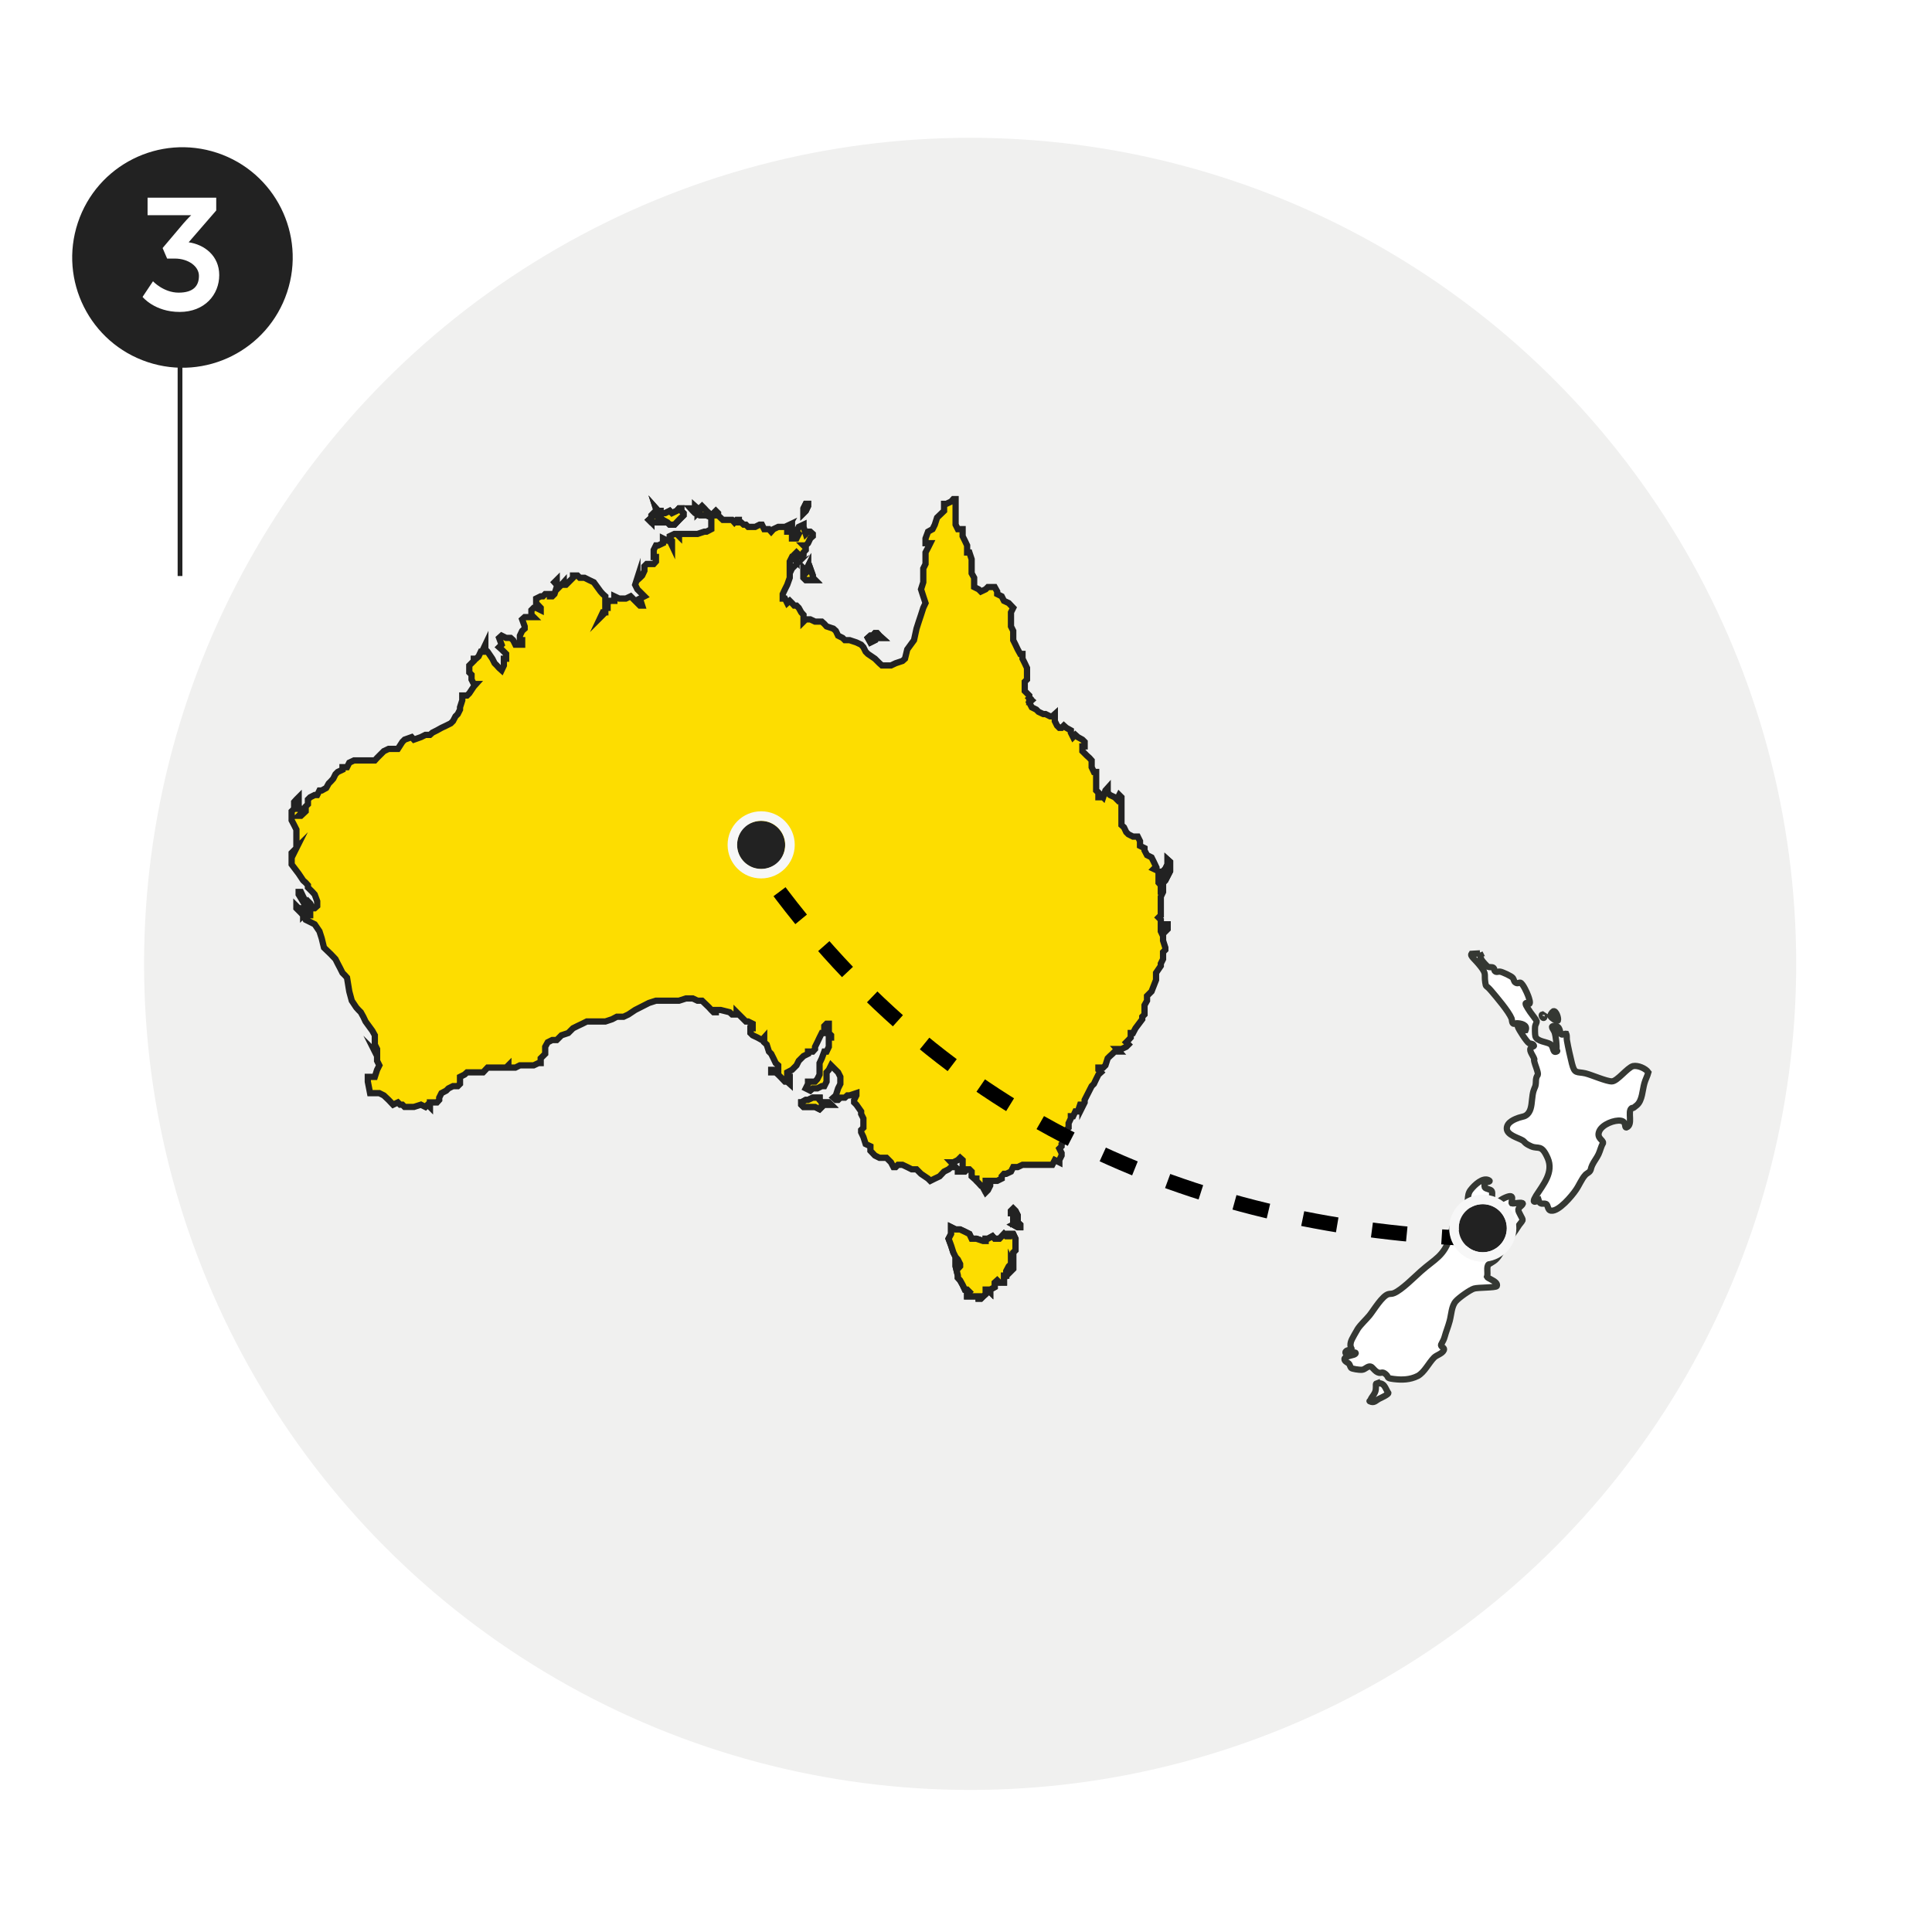 <svg id="Layer_1" xmlns="http://www.w3.org/2000/svg" version="1.1" viewBox="0 0 771.1 771"><defs><clipPath id="clippath"><ellipse class="st0" cx="2233.2" cy="2344.1" rx="329.7" ry="315.1"/></clipPath><clipPath id="clippath-1"><path class="st0" d="M87.5 235.6h206.2v376.8H87.5z"/></clipPath><clipPath id="clippath-2"><path class="st0" d="M232.9 593c-5.6-3.9-5.1-11.7-7.5-17.6-.2-.5-1.7-4.2 1.1-5.4 1.3-.6-.1-1.4-.4-2.1l-2.7-4.4c-.9-4.6-2.7-9.2-2.5-13.7.4-6.6.2-13.2-.8-19.8-1.4-7.9-.6-16.3-.7-24.5-.1-7.8-1.2-14.7-8.6-17.6-2.9-1.2-5.3-3.5-6.4-6.4-3.4-8.1-6.2-16.6-11.2-23.6-1.8-2.1-2-5.2-.5-7.6.5-.7 1.2-1.2.9-2.2-2.8-6.9 1.1-11.6 4.2-15.7 3.5-4.6 2.8-9 1.6-13.8-.2-1.5-1-2.8-2.2-3.7l-2.1-1.1c-1.1 1.2.1 2.8-1.6 3.7-4.7-1.5-8.6-4.9-10.6-9.5-1.9-4.7-3.6-8-8-8.6-1.3-.2-2.6-.7-3.6-1.6-3.7-3.8-6.9-8.9-12.7-5.4-4.4-2.9-8.8-5.8-13.1-8.8-2.2-1.5-3.6-3.1-1.9-6.6.7-1.8.4-3.8-.8-5.4-4.1-5.6-5.8-13.1-10-18.6 0-.3-.3-.5-.6-.6-.5 0-.4 5-.2 7.8s-.2 1.1 0 5.9c.2 4.8 1.5 5.7 2.1 8.8s-2.3.9-2.3.9c-3.3-3.3-2.7-8.9-5.4-12.7-.5-1-.4-2.3.4-3.2 2.1-1.7 1.1-4.3 1.3-6.6v-.9c-1.7-1.7-1.8-4.1-1.7-6.6 0-3.4-.5-6.2-3.1-8.3-3.1-2.5-4.4-14.5-2.3-18.5 2.6-5 4.5-10.4 8-14.9 3.9-5 3.7-8.3.8-13.3-.8-1 .6-8.5 2.9-12.2-.8-1.6-3-.7-3.6-2.7 1.8-10.2 1.4-11-6.8-12.5-.8-.2-1.6-.7-2.2-1.3-1.1-1-2.7-.9-3.7 0-6.9 4.7-14.1 2.4-21.3 1-2.4-.5-4.6-1.9-6-3.9.3-2 1.5-2 2.3-2.7 2.7-2.1 6-1.3 8.7-3.2l2.3-.5c1.8-1.6-5.6-1.1-5.4-2.6 3.2-5.6 8-2.5 12.2-3.8-1.1-4.9.7-6.4 4.5-6.9 4.1-.6 8.1-2.7 12.2-3.9 6-1.8 11.5.2 17.3.7 6 .5 11.6 3.4 17.7 2.8 3.5-.4 7-2.2 10.4-1.9 5 .3 10.1.2 15 2 1.5.5 3 2.1 4.5 0l14.9 1.1c2.3.5 4.5 1 6.8 1.7 2.2.6 4.2 1.6 5.5-2.2.8-2.2 2.7-2.6 4.4-.6l-.5 2.2c2.6-1.4 2-4.6 2.7-7-1.3-.7-3.2-.2-3.2-2.9 2.4-2.8 4.9-4.7 8.4-2.3-.4 1.4-.7 2.6-1.1 3.9h2.7c-.8 4 1.5 6.5 3 9.5 2.3-.5 4.3-1.9 5.4-4-.8-2-4.7-2.6-2-6l.9-1.1c6.1-5.8 13.3-2.2 19.9-3.2.4 0 .7.2.9.5 1.1 4 4.3 4.3 6.8 6.1.7.5 1.8 1.1 1.4 2.7-.6 2.1.6 4.3 2.7 5 1.2.9 2.3 1.9 3.2 3-1.7 2.7-3.5 4.2-5.2 3.7l-3.2-2.7c-2.6 2.7.2 4.6.2 6.8-5.1 4.4-6.4 4.6-10 3.4-2.7-.9-3-4.1-5-5.6l-4.5-.5c4.9.2 7.7-4.5 11.5-7-1-3-3.4-4.3-4.8-7-1.6 1.6-4.1 1.9-6 .6-2.8 5.4-6 10.3-12 10.1l1.4 2.2 2.6 1.8-.8 1.7c-3.5-1.6-6.9 4-10.5-.6-.4-.5-2-.3-3.1.4-3.4 2-7 3.5-10.4 5.6-2.2 1.4-4.1 3-5.9 4.9-1.3 1.4-.3 7.3 1.3 7.5 2.8.3 4.2 3 6.4 4.4 2.2 1 4.4 1.6 6.8 1.9-.5 3.7-4.3 7-.3 10.3 1.9-.6 3.8-2.5 3.7-3.9-.3-5.3 2.6-5.2 5.6-6.2 3.6-.9 5.9-4.4 5.4-8.1-.5-5.7 1.9-9.6 4.7-13.2 1.1.5 2.3.9 3.6 1.1 4.3 0 7.9.4 6.5 7.8 0 1.5 1.2 2.7 2.7 2.7s1.1-.2 1.6-.5c1.8-1.1 2.5-4.2 5.1-3.9 1.2 1.8 1.7 3.9 1.7 6-.5 3.4.8 6.8 3.6 8.9 3.7 3.2 3.2 6.2-.8 10.8 0 0-2.7 2.1-3.6 2.7-.9.6-5.7-1.5-5.7-1.5-2.3-1.2-4.4-4.7-7.3-1.2.4 1.8 2.1 1.6 2.8 2.8-2.9 6.5-5.6 5.9 0 8.2h2.1c.2 3.9-2.5 5-4.6 5.9-2.7 1.1-5.2 4.6-8.7.9-1.3-1.4-8.8 3.9-9.8 6.4-.6 2-2.1 3.5-4 4-4.6 1.4-7.1 7-10.9 10.2-.2.1-.5.4-.4.5 1.1 8.1-4.9 9.1-8.7 11.9-5.3 3.9-8.6 8.5-6.8 16.5.5 1.3.3 2.7-.3 3.8-3.1 0-4.7-1.5-4.1-5.5.3-1.2 0-2.4-.9-3.3-2-1.9-10.3-2.7-12.2-.4-1.9 2.3-3.7 1.6-5.5.9-5.6-1.9-12 2.7-13.2 9.3-.4 2.1-1.6 4-2.2 6-1.1 3.2-1.3 6.6-.5 9.8 1 3.4 1.5 7.6 5.4 7.6s7.4-.3 8.5-5.4c.9-3.8 3.8-2.7 5.6-4.2 2.3 3.4 2 5.4-2.4 16.2 1.8 1.8 3.9 1.1 5.9 1 4.2 0 4.9 1.1 4.2 6.1l-.9 6c-.7 3.8 1.9 7.5 5.7 8.2h.6c1.7 0 3.2-1.3 5 0 2.7 1.7 4.8.4 6.3-2.7 2.2-4.3 5.5-3.5 9.4-4.9 4.9-1.7 7.1 4.4 11.5 3 2.3-.8 2.6.5 5-1.1 5.2 1.6 7.3 7.1 10.7 10.7 2.1 2.3 3.6 5.2 7.3 3.9 2.8-.9 8.7 3.6 8.8 7 0 3.3 2.8 5 2.5 8.2-.1 1.5.8 2.8 2.2 3.2 6.2 1.6 11 7.9 17.7 7.7 2 0 3.8 1.1 5 2.8 1.4 1.8 3.3 3.2 5.4 4 3.5 1.2 4.5 8.7 1.8 12.8-1.6 2.5-3.1 5.1-4.5 7.7-1.9 3.3-2.7 7.2-2.4 11 .6 6.7-1.9 13-3.9 19.1-.4 1.6-2 2.8-3.6 2.7-3.4.4-6.5 2.2-8.6 5-1.9 1.6-2.7 4.2-1.9 6.6.6 2.4.1 5-1.3 7-2.3 3.5-4 7.4-5 11.5-1.4 5.2-4.9 6.1-9.2 4.6.1.9.4 1.7.7 2.5 3.4 5.8 2.6 8-3.2 9.3-1.9.4-4.2.5-3.7 4.3.4 2.7-1.5 3.2-3.1 3.8l.2 2c1.5 5.4 2 6.6-2.6 10.8.8 3.5 4.1 2.3 5.1 4.8-4.5 10.5-4.2 11.3 7.3 20.8-3.5 5.1-7 .7-10.4 0l-9.4-7.9.2.4z"/></clipPath><clipPath id="clippath-3"><path class="st0" d="M87.5 235.6h206.2v376.8H87.5z"/></clipPath><filter id="drop-shadow-1" x="298.9" y="335.7" width="292.6" height="161.7" filterUnits="userSpaceOnUse"><feOffset dx="-2" dy="5"/><feGaussianBlur result="blur" stdDeviation="0"/><feFlood flood-color="#fff" flood-opacity="1"/><feComposite in2="blur" operator="in"/><feComposite in="SourceGraphic"/></filter><style>.st0{fill:none}.st3{stroke:#353833;stroke-linecap:square}.st3,.st4{fill:#fff}.st3,.st6{stroke-miterlimit:10;stroke-width:2.5px}.st6,.st8{fill:#fddd00}.st13{fill:#f7f7f7}.st6{stroke:#222}.st14{fill:#fe8926}.st17{fill:#222}</style></defs><path fill-opacity="0" fill="#fff" d="M0 0h771v771H0z"/><g id="Group_26543"><circle id="Ellipse_743" cx="387.2" cy="384.7" r="329.7" fill="#f0f0ef"/><path id="Line_1751" class="st17" d="M72.8 229.9h-1.9v-91.7h1.9v91.7z"/><circle id="Ellipse_744" class="st17" cx="72.8" cy="102.8" r="44" transform="rotate(-71.6 72.791 102.769)"/><g style="isolation:isolate"><path class="st4" d="M61.1 112.3s4.2 4.5 10.2 4.5 8.1-2.8 8.1-6.7-4.4-6.9-9.6-6.9h-3.1L64.9 99l8.2-9.7c1.8-2.1 3.2-3.4 3.2-3.4H58.9v-7h27.4V84l-11 12.7c6.2.9 12.2 5.3 12.2 13.1s-5.8 14.7-15.8 14.7-14.8-6-14.8-6l4.2-6.3z"/></g><g clip-path="url(#clippath)"><g id="Mask_Group_223"><g id="Group_26513"><path id="Path_113755" class="st13" d="M666.2 561.1c-2 1.8-8.5 7-10.6 8.7-1.7 1.6-4 2.4-6.3 2.2-.8-.3-1.5-.8-1.9-1.6-.4-.9 0-1.7.9-2.2 3.6-2 11.8-7.4 15.5-9.1.7-.3 3.3-1.8 3.4 1.5l-1 .5z"/><path id="Path_113755_-_Outline" class="st17" d="M665.7 557c.7 0 2.8.3 2.9 3.5v.9l-1.6.9c-2.2 2-8.7 7.2-10.6 8.6-1.7 1.5-3.8 2.4-6.1 2.6-.5 0-1-.1-1.4-.2-1.2-.4-2.3-1.2-2.9-2.4-.7-1.5 0-3.3 1.4-4 1.3-.7 3.4-2 5.5-3.3 3.6-2.2 7.7-4.7 10.1-5.8.9-.5 1.7-.7 2.5-.8zm-15.3 13.6c1.6-.2 3.1-.9 4.3-2 2.2-1.7 8.6-6.8 10.5-8.6-.2 0-.5.1-.7.2h-.2c-2.2 1.1-6.2 3.6-9.7 5.7-2.2 1.3-4.3 2.6-5.7 3.4 0 .1-.2.2-.3.3.2.4.5.7.9.9.3.1.5.1.8.1z"/><path id="Path_113756" class="st8" d="M629.3 558.3c-1.5-1.7-3.2.8-4.9-.4-1.3-.9-2.3.9-2.3 2.1s-1.6 3.4 0 4.9 2.2.1 3.4-.4c2.7-.9 3.2-3.5 4.4-5.6l-.5-.6z"/><path id="Path_113756_-_Outline" class="st17" d="M623.6 556.2c.5 0 1.1.2 1.5.5 0 .1.2.1.3.1.3 0 .6-.1.9-.2.5-.2 1.1-.3 1.6-.3.9 0 1.8.4 2.3 1.1l1.1 1.3-.5.9c-.2.4-.4.9-.6 1.3-.7 2.2-2.3 4.1-4.5 5-.2.1-.5.2-.7.3-.6.4-1.3.6-2.1.6s-1.6-.3-2.1-.9c-1.2-1.3-1.4-3.1-.7-4.7.2-.4.3-.8.3-1.2 0-1.1.4-2.2 1.2-3 .6-.5 1.3-.8 2-.8zm4.4 3c-.3 0-.6.1-.9.2-.6.2-1.1.3-1.7.3s-1.2-.2-1.7-.5c0 .2-.2.5-.2.8 0 .7-.2 1.5-.4 2.2-.4 1.2-.4 1.4 0 1.7.3 0 .5-.1.8-.2.4-.2.7-.3 1.1-.5 1.5-.5 2-1.6 2.8-3.4.1-.2.1-.4.2-.6z"/><path id="Path_113757" class="st13" d="M680.6 541.9c-.9 2.8-1.5 5.8-3.9 7.7-1.9 1.5-6 4.1-6.9 6l1.5.7c7 0 9-4.1 14.9-8.1-3.3-.9-3-4.3-4.6-6.3h-1z"/><path id="Path_113757_-_Outline" class="st17" d="M679.5 540.5h2.7l.4.5c.6.8 1.1 1.8 1.5 2.8.6 1.6 1.1 2.6 2.5 3l3 .8-2.5 1.7c-1.5 1-2.9 2.1-4.2 3.3-3.2 2.7-5.9 5-11.5 5.1h-.3l-3.1-1.5.6-1.3c1.5-2.2 3.5-4 5.8-5.4.6-.4 1.1-.8 1.5-1.1 1.6-1.6 2.7-3.6 3-5.8 0-.4.2-.8.4-1.2l.2-.9zm4 7.9c-1-1-1.7-2.2-2.1-3.5v-.4c-.6 2.4-2 4.6-3.8 6.3-.4.3-1 .8-1.6 1.2-1.3.9-2.6 1.9-3.7 2.9 3.8-.2 5.8-1.9 8.7-4.4.7-.7 1.5-1.4 2.5-2.1z"/><g id="Group_26512"><path id="Path_113758" class="st8" d="M627.8 480.2c1.4-2.3 3.4-4.3 2.6-7.7-2.7.4-5.4-.5-7.2-2.5-3.4 3.2-8.5 3.8-8.8 10.5-6.6-3.5-6.4-3.3-11.2 2.3-2.9 2.9-5.4 6.2-7.4 9.7-2.1 4-7 3.6-10.7 5-5.6 2.1-7.3 6.2-8.9 13.1-1.4 6.2.5 11.8 0 17.6-.3 2.6.2 5.3-1.9 7.1-.9.8-1.3 2.1-.8 3.3.4 1.3 1.8 2 3.1 1.7 1-.1 1.9-.5 2.8-1 2.8-1.9 6.1-2.8 9.5-2.3.7.1 1.5.4 2.3-.5 3.1-3.7 7.1-4.2 11.3-5.1 9-2 9.9-1.9 13.2 7.3 1.3.4 1.7-1.4 2.9-2.1 2.2 3.6 3.8 6.9 2.4 12 4.9 2 9.3 3.5 14.8 1.3 4.3-1.7 7.8-4.9 9.9-9.1 3-5.6 8.2-8.6 11-14.6 3.9-8.4 4.1-15.8-.6-23.7-1.9-3.2-2.6-7.4-5.5-9.8-1.7-1.4-.6-3.6-.9-5.5-.9-6.1-4.1-11.3-4.7-18.4-5.6 5.7-2.6 15.1-8 20.4l-9.1-8.5v-.5z"/><path id="Path_113758_-_Outline" class="st17" d="M646 465.6l.2 3.1c.4 3.5 1.2 6.9 2.5 10.2 1 2.6 1.7 5.4 2.2 8.1v2.2c0 1.3 0 1.9.4 2.4 1.9 1.9 3.3 4.2 4.2 6.7.5 1.2 1 2.3 1.6 3.5 2.3 3.7 3.6 8 3.7 12.3 0 4.4-1.1 8.7-3 12.6-1.6 3.1-3.6 5.9-6.1 8.4-1.9 1.9-3.6 4-5 6.4-2.2 4.4-6 7.9-10.6 9.7-1.9.8-3.9 1.2-6 1.2-3.4-.2-6.8-1-9.9-2.5l-1.2-.5.4-1.2c1-3.1.5-6.5-1.3-9.3-.5.7-1.4 1.2-2.3 1.2s-.5 0-.7-.1l-.7-.2-.3-.7c-2.3-6.3-3.1-7.4-5.4-7.4-2.1.1-4.1.5-6.1 1s-.8.2-1.3.3c-3.6.8-6.7 1.4-9.2 4.4-.6.7-1.4 1.1-2.4 1.1s-.6 0-1-.1h-.2c-.5-.1-1.1-.1-1.6-.1-2.5 0-4.9.8-6.9 2.2s-2.1 1.1-3.3 1.2c-.3 0-.5.1-.8.1-1.7 0-3.3-1-3.9-2.7-.6-1.7 0-3.6 1.2-4.8 1.1-.9 1.2-2.3 1.3-4.3v-1.8c.2-2.4 0-4.8-.2-7.2-.5-3.5-.4-7.1.3-10.6.6-3.1 1.6-6 3.1-8.8 1.5-2.5 3.9-4.4 6.7-5.4 1.2-.4 2.4-.7 3.6-.9 2.8-.6 5.2-1.1 6.3-3.4 1.6-3 3.6-5.7 6-8.2.5-.6 1.1-1.2 1.6-1.9l.5-.6c2.5-2.9 3.8-4.5 6.1-4.5 1.6.2 3.2.7 4.5 1.6.9-4 3.6-5.7 6-7.2 1-.6 2-1.3 2.9-2.1l1-1 1 1c1.2 1.4 3.1 2.2 4.9 2.1.3 0 .7 0 1.1-.1h1.3c0-.1.3 1.1.3 1.1.5 2.7-.3 5.4-2 7.5 0 .2-.3.4-.4.6l5 4.6 2.4 2.3c1.4-2.5 2.3-5.2 2.5-8.1.7-4 1.3-8.1 4.5-11.3l2.4-2.1zm-16.9 8.4c-2.2 0-4.3-.7-6-2.1-.8.6-1.6 1.1-2.3 1.6-2.7 1.7-4.8 3-5 7.1v2.3l-2.1-1.1c-1.5-1-3.2-1.7-5-2.2-.9 0-1.8 1-3.9 3.5l-.5.6c-.6.7-1.1 1.3-1.7 1.9-2.2 2.3-4 4.8-5.6 7.6-1.8 3.5-5.2 4.2-8.3 4.9-1.1.2-2.1.5-3.2.8-4.9 1.8-6.4 5.2-8 12.1-.6 3.2-.7 6.5-.2 9.7.3 2.6.4 5.1.2 7.7v1.6c.2 2.4-.6 4.7-2.3 6.4-.5.4-.7 1.1-.4 1.7 0 .5.6.9 1.2.8h.4c.8-.1 1.5-.4 2.2-.8 2.5-1.7 5.4-2.7 8.5-2.7s1.3 0 2 .1h.3c.2 0 .3.1.5.1s0 0 .2-.1c3.1-3.7 7-4.5 10.8-5.3l1.2-.3c2.2-.6 4.4-1 6.7-1.1 1.9-.1 3.8.8 4.9 2.4 1.1 1.7 2 3.5 2.6 5.4.4-.5.8-.9 1.4-1.3l1.2-.7.8 1.2c2.6 3.4 3.6 7.7 2.8 11.9 2.4 1.1 5 1.7 7.6 1.8 1.7 0 3.3-.3 4.9-1 4-1.6 7.2-4.6 9.1-8.4 1.5-2.5 3.3-4.9 5.4-6.9 2.3-2.2 4.2-4.8 5.6-7.6 3.9-8.3 3.7-15.2-.5-22.3-.7-1.2-1.3-2.5-1.8-3.8-.7-2.1-1.8-4-3.4-5.6-1.3-1.2-1.8-3.1-1.4-4.8v-1.5c-.5-2.6-1.2-5.2-2.1-7.6-.8-2.4-1.5-4.8-2.1-7.2-.9 2.2-1.5 4.6-1.8 6.9-.6 3.8-1.3 7.7-4.2 10.7l-1 1-4.5-4.2-5.6-5.2-.5-.4V480l.2-.3c.3-.5.6-.9.8-1.3 1.2-1.5 1.8-2.9 2-4.4z"/><path id="Path_113759" class="st13" d="M339.7 273.5c0-4.2-.9-9 4.7-9.1 2.7 1.8 1.4 5.9 2.7 8.5 1.7 2.9 3.6 5.6 5.7 8.2l-.7 3.9c-2.6-4.3-2.2 1.4-7.7 1.1-2.8-2.7-2.9-.8-6.1.8-3.5 1.8-4.1 2.4-6.7-2.8-2.9-6 6.9-3.2 7.8-8.6l.3-2z"/><path id="Path_113759_-_Outline" class="st17" d="M344.8 263l.4.3c1.8 1.5 2.7 3.7 2.6 6 0 1 .2 2 .6 3 1.2 2.1 2.5 4.1 4 5.9.6.7 1.1 1.4 1.5 2l.4.5-1.5 8.1-1.9-3.2c-.1-.2-.3-.5-.5-.7l-.2.2c-1.4 1.5-3.3 2.3-5.2 2.3h-1.1l-.4-.4c-.9-.8-1.2-1-1.3-1l-.9.6c-.7.6-1.5 1-2.3 1.5l-.5.2c-1 .7-2.2 1.1-3.4 1.2-2.2 0-3.3-2-4.8-4.9-.7-1.2-.9-2.6-.4-3.9.7-1.7 2.5-2.2 4.3-2.8 2.2-.7 3.6-1.3 3.9-2.8 0-.1.4-1.8.4-1.8v-1.4c-.1-2.7-.1-5.5 1.6-7.3 1.2-1.1 2.8-1.7 4.4-1.7h.3zm6.4 18.4c-.3-.5-.7-1-1.1-1.5-1.6-2-3.1-4.1-4.3-6.4-.6-1.3-.9-2.7-.9-4.1.1-1.3-.3-2.5-1-3.6-.7 0-1.4.3-1.9.8-.9 1-.9 3.2-.8 5.3v1.8l-.4 2c-.6 3.3-3.6 4.3-5.8 5-1 .3-2.3.7-2.5 1.2 0 .1-.1.5.4 1.5 1.4 2.9 2 3.3 2.2 3.3.7-.2 1.4-.5 2.1-.9l.5-.3c.7-.4 1.3-.8 1.9-1.2.7-.7 1.6-1.1 2.6-1.1 1.1.1 2.1.6 2.8 1.4 1.2 0 2.4-.6 3.2-1.5.6-.7 1.4-1.1 2.2-1.2.3 0 .5 0 .7.1v-.6z"/><path id="Path_113760" class="st4" d="M460.6 236.9c-2-.7-2.1-3.3-3.2-4.8 2.9-5.9 4.9-6.1 9.2-1.1 1-4.6 4.2.4 6.5-2.5 2.8-3.6 7.8-3.9 11.6-6.7 5-3.6 11.2-2 16.7-3.8 4.8-1.5 9.9 1.2 14.9 1.2 2.2-.2 4.3 1.3 4.7 3.5.6 2 2.7 3.3 4.8 2.9 3.4-.9 6.7.7 9.9 1.3.9.3 1.9.3 2.8-.1 5.2-2.1 10.3-2.3 14.5 3.1.8 1.1 1.9 3.1 3.1 2.1 3.9-3.3 9.6 1.9 12.8-4.2 0-.2.9-.2 1.3 0 4.9 2.6 10.5-.6 15.5 3 2.2 1.2 4.7 1.7 7.1 1.5 4.5-.1 9.3-1.5 13.2 3.1.5.5 1.8.1 2.7.1 5.7-.5 11.5 1 17.2-.5.6-.2 1.4-.8 1.8-.5 6.1 4.3 13.2 1.5 19.5 4.3 3.9 2.1 8.2 3.3 12.7 3.5 2.7.1 4.9 2.4 4.8 5.1v.8c-1.9 4.6-9-5.9-13.3-.7-.2 3.4 2.3 2.9 3.1 4.4l.5.8c-2.2 1.4-3.9 3.4-5.1 5.7-.4.8-.8 2.4-2.2 1.7-1.8-.9-3.9-.7-5.5.5-1 .6-2.9-1-3.1 1.7-.2 1.6.7 3.2 2.2 4 5.2 3.6 6.8 12 3.9 19.5-3.1-4.8-7.3-7.8-10.7-12-2.2-2.4-2.8-5.8-1.5-8.8 1.3-3.7 2.1-7.9-.8-11.4l-.6 1c-2.8 4.9-4 1.9-6.4.6-2.1.4-3.5 2.4-3.1 4.5v.5c.8 4.4-1.2 4.5-3.6 3.2-4.7-2.4-9.4.2-14.1-.5-1.9-.3-3 .9-3.1 2.8-.2 3.1-1.8 5.4-2.4 8.5 2.3 1.9 4.8 3.5 7.8 3 2.9-.5 5 3.3 8.2 1.8 1.2-.6 2.5 2.2 2.5 3.1 0 8.2 2.3 16.5-.8 24.6-1.3 3.5-3.3 4.1-5.9 2.2-2.6 2.7-1.1 7.9-4.1 10.3 2.2 3.5 5.7 5 7.4 9.3 1.3 3.2 0 4.6-1.6 5.4-1.4.7-3.7 1-4.1-2.5-.4-3.1-.8-6.5-4.5-6.6-.5 0-1.2-1-1.3-1.6-.9-7.1-4.2-4.3-7.4-2.8-1.3-1-.2-3.8-3.2-4.1l-4 5.2c2 4.8 6.3 3.4 9.8 4.5-.2 2.9-3.1 3.3-3 6.4 2.9 4.2 6.5 8.2 8.3 14.1 2.1 7-1 18.1-6.9 21.3-3 1.6-6 3-8.9 4.7-2.1 1.6-4.9 1.4-6.8-.3-.7.3-1.3.7-1.9 1.2-4.7 5.1-4.8 6.5-.4 12 2.8 3.4 5.9 6.6 6.7 11.5.3 2.1.8 8.6-1.4 10-2.7 1.7-6.4 7.5-6.9 3.3-1-8.4-5.5-10.1-10.5-12.4l-1.3-.2c-1.3 1.5-.8 5.7.5 8 0 0 3.6 10.2 6.8 12.6 3.3 2.4 4.7 11.7 4.7 11.7s.3.6-.5 1.2c-.8.7-3.4-.1-4.7-3.4s-3.6-10.1-3.6-10.1c-.9-3.3-6.1-9.1-6.3-14.4-.2-6.2-3.2-10.8-4-16.3-2.4-.6-2.9 2.7-5.7 2.7.8-8.6-6-12.4-8.6-19.3-1.1-.8-1.1 1.3-1.8 1.2-7-.9-9.2 6.5-13.2 10.9-2 2.2-3.2 5.2-5.8 6.7-1.9 1.1-1.9 3.2-1.5 5.9.7 6.2.2 12.4-5.4 17.3-5.7-12.7-11-25.1-12.5-39.8l-3.6 3c-3.7-2.9-5.5-8.1-8.6-11.8-1.6-2.2-4.3-3.2-6.9-2.4-2.8.6-5.7.7-8.6.4-3.5-.1-6.7-2.1-8.3-5.3-5.7 3.1-8.8-1.1-12-5.1-.9-1.1-1.4-2.6-2.3-3.8-.8-1-1.7-.8-2.7 0s-1.3 2.1-.8 3.2c1 1.9 2.2 3.8 3.6 5.5 1 1.4 2.1 2.5 3.2 3.8 4.3 5.5 4.3 5.4 10 .7.9-.7 2.8 5.3 5.4 5.4 2.1.1 2.8 2.7 4.2 4.5-3.4 6.4-5.4 14.2-13.2 16-2.6.6-4.6 4.7-7.7 6.4-4.2 2.3-8.5 4.2-12.8 6.3l-2.1-4.2c1.3-5-2.1-7.7-3-12.1s-5.3-6.7-6.1-11c-1.2-6-4.7-10.1-7-15.3-.7-1.7-1.5-3.6-3.8-3.3-1.4 2 .1 3.6.6 5.5 1.8 6.8 7.1 11.8 6.9 19.7 3.9 3.8 3.6 11 8.5 14.5 2.3 1.6 6.5 3.3 5.3 9.1.3 2 2.2 3.3 4.1 2.9.2 0 .4-.1.6-.2 3.7-1.3 7.5-2.5 11.3-3.4 1.2 1.3 1.5 3.2.8 4.8-1.7 5.9-4 11.5-6.7 17-4.2 7.4-10.7 12.1-15.1 19.5-4.6 7.7-4.8 15-2.1 23.1 1.7 5 .9 10.2.8 15.3-.1 4-3.6 4.6-5.7 6.7-3.7 3.7-9 6.5-6.1 14.7 1.3 2.9 0 6.2-2.8 7.5-.1 0-.1.1-.2.1-2.5.9-3.5 2.9-3.2 6 .1 1.2-.2 2.3-.8 3.3-3.4 6.1-6.8 12.1-11.9 16.2-.8.8-1.9 1.3-3.1 1.3-3.6-.4-7.3.2-10.5 1.9-2.4 1.2-5.1-.4-4.8-4.2.2-4-.9-8-3-11.4-2.5-4.8-4-10-4.4-15.4-.7-4.1-1.9-8.2-3.4-12.1-1.1-3.3-4.4-6.1-2.9-10.2 1.3-3.8.6-8.4 3.5-11.6.9-1.4 1.3-3.1 1-4.8-1.3-8.6-1.9-17.5-7.7-24.1-2.3-2.5-3-6.1-1.9-9.3.5-2 .8-4 1-6 .7-4.9-.9-6.9-5-6.5-2.2.5-4.5-.8-5-3.1v-.2c-.8-2.3-3.3-3.6-5.6-2.8q-.1 0-.2.1c-2.4.5-4.7 1.4-6.8 2.8-5 3.8-11.1-1.4-15.9 3.2-.1.1-.3.1-.4 0-3.8-3.9-9-6.3-11-11.6-1.1-3.1-2.8-6-4.9-8.5-3.5-4.3-4.2-8.6-2-14.4 1-3 1.3-6.1.9-9.2-.3-2.7-2.6-5.2-1.1-8.1 2.8-5.5 4.4-12 8.6-16.4 1.9-1.9 5.1-3.2 5.7-5.6 1.8-7.2 5.7-12.2 9.7-17.4.3-.4.6-.7.9-1.1l1.4-.5c3.8 2 7.4 2.1 10.9-1.1 1-.9 2.1-2 3.2-2.1 6-.6 12.1-.8 17.9-1.2 1.5 3.4 1.4 7.3-.3 10.6 7.4 1.7 13 7.4 19.9 9.9.8-7.1 3.2-9.6 6.8-7.2 3.4 2 7.1 3.5 11 4.6 3.9 1.3 8-2 12.2-.4.1 0 .3-.4.4-.5 2.5-2.4 3-11.8.8-15.4-2.3.7-4.7 3.4-7.2.1-.6-.8-1.1-.3-1.8-.1-5.5 1.8-7.9 0-9.5-7-.5-2 .1-4.6-2.6-5.6-.9 2-3.5 1.3-4.2 3.9.8 1.7 2.7 2.2 2.8 4.9-1.8.8-3.3 6.4-5.2 2-1.7-3.9-5.7-6.9-4.8-12.4.2-.8-.2-1.7-.9-2.1-5-1.7-7.9-7.4-12.6-9.7-.1 1.3-.8 1.9-.2 3.2 2.8 5.5 3.7 7.2 8 10.5l.6 2c-.9.4-2.5 1.3-2.6 1-2.7-4.7-8.4-4.8-10.6-10.3-1.2-2.9-3-4.4-5.4-1.1-.5.5-1.1.9-1.8 1.1-8.7 4.5-8.5 4.6-14.1 14.7-1.2 2.5-3.5 4.2-6.2 4.5-1.7.1-3.3.6-4.9 1.3l-1 .3c-.9-.9-1.8-2.5-2.7-2.6-4.2-.4-4.1-4.3-3.4-7.2.9-2.7 1.1-5.5.8-8.3-.5-2.8 1.1-3.4 3.1-3.3 3 .1 6-.1 9.1.1 2.4.2 3.2-.9 3.7-3.8 1.1-6-2.6-7.5-5.6-9.9 2.9-3 8.2-2.3 10.6-5.9l5.1-4c2.5-4.4 5.5-6.5 9.3-6.3 1.3-3.2-2.2-5.9.4-8.3 1.9-1.8 3.4 1.1 4.3 3.3l1.2 2.4c1.5 2.5 5.7 2.3 6.7 1.9 2.2-.9 4.1-3 6.9-1.2 1.1.7 2.7-1.1 3.3-3.6.3-1.4-1-3.7 1.1-4.4l.5-2.7c.8-1.1 2.5-2.6.9-3.7-5.3-3.5-2.6-7.9-1.3-12.1l-2.7.5c-.7.6-1.5 1.2-2.2 1.8-4.3 3.2-4.4 5.3-.7 10-3.4 3.7-3.5 11-9.3 12.3h-.9c-2.4-1-2.9-2.4-2.8-4.9s-.1-4.8-2.2-6.1c-.5.8-1.3.9-1.8 1.3-4.8 3.5-5.8 2.8-6.9-3.9-.5-3.1-.4-4.8 2.3-6.1 5.2-2.3 9.5-6.4 12.2-11.4 2.8-5.5 7.2-7.2 11.8-8.7 4.3-1.5 9-2.4 13.1-.3 3.1 1.4 6.3 2.5 9.6 3.1 3.6.8 7.7 1.4 9.7 5.1 1.2 2.1 1.5 2.4 3.4 2.1 2.4-.4 1-2.3 1.3-3.4.1-.9.8-1.6 1.7-1.7 1.3.8 1.7 5.3 3.7 3.2 4.8-5.1 10.7-2.9 16-4.2 3.2-.8 6.1-3.7 9.5-2.1 1.5.7 2.7 1.2 4.1.4"/><path id="Path_113760_-_Outline" class="st17" d="M389.2 540.9c-.9 0-1.7-.2-2.4-.7-1.7-1.2-2.6-3.3-2.3-5.4.2-3.7-.8-7.4-2.8-10.6-2.6-5-4.1-10.4-4.6-16-.5-3.2-1.3-6.3-2.5-9.3-.3-.9-.6-1.7-.9-2.6-.4-1-.8-1.9-1.3-2.7-1.3-2.3-2.8-5-1.6-8.4.4-1.3.7-2.7.9-4.1.1-2.9 1.1-5.7 2.9-8 .7-1.1.9-2.4.7-3.7-.2-1-.3-2.1-.4-3.1-1.1-7.6-2-14.8-6.9-20.3-2.6-2.9-3.5-7-2.2-10.7.4-1.3.6-2.7.7-4.1.1-.5.1-1.1.2-1.7.4-1.5.2-3-.5-4.3-.8-.6-1.9-.8-2.9-.6-3 .6-5.9-1.3-6.6-4.2-.6-1.6-2.3-2.4-3.9-1.9h-.3c-2.1.5-4.2 1.4-6 2.6-2.6 1.7-5.7 2.2-8.7 1.6-2.7-.3-5.1-.5-7.1 1.5-.7.6-1.8.6-2.5 0-1.2-1.2-2.5-2.3-3.8-3.3-3-2.4-6-4.9-7.5-8.8-1.1-3-2.6-5.7-4.6-8.1-3.9-4.7-4.6-9.6-2.2-15.8.9-2.7 1.2-5.7.8-8.5-.1-.8-.4-1.6-.7-2.4-1.1-2-1.2-4.5-.3-6.6.9-1.7 1.7-3.6 2.4-5.4 1.4-4.1 3.6-8 6.4-11.3.8-.8 1.6-1.5 2.5-2.1 1.3-1 2.5-1.9 2.8-2.8 1.8-7.3 5.8-12.4 9.6-17.4l.4-.5c.2-.3.5-.6.7-.8l.3-.3.2-.2h-.1c-.3-.5-.7-.8-1-1.2-.3-.4-.6-.8-1-1.1-1.6-.1-3-.8-3.9-2.1-1.2-2.1-1.4-4.6-.7-6.8l.2-.7c.7-2.3.9-4.7.6-7-.3-1.3-.1-2.6.7-3.7 1-1 2.4-1.5 3.8-1.3h3.8c1.7 0 3.5 0 5.3.1 1.1.1 1.3-.2 1.4-.3.5-.7.7-1.5.8-2.4.8-4.2-1.1-5.6-3.7-7.5-.5-.3-1-.7-1.4-1.1l-1.2-1 1.1-1.1c1.6-1.4 3.5-2.4 5.6-2.9 1.9-.3 3.6-1.3 4.9-2.8v-.2c.1 0 5.2-4 5.2-4 1.1-2 2.6-3.8 4.5-5.1 1.4-1 3.1-1.6 4.8-1.7 0-.7-.2-1.5-.4-2.2-.9-1.9-.6-4.2 1-5.7.7-.8 1.8-1.1 2.8-.9.7.2 1.3.6 1.8 1.1.2-1.3-.1-2.7-.8-3.9l-.6.3c-.1.1-.3.1-.4.2-2.6 1.9-4.4 2.8-6 2.2-1.8-.7-2.5-2.9-3.1-7-.5-3.1-.6-5.8 3.1-7.7 5-2.2 9-6 11.6-10.8 3.1-6.2 8.2-7.9 12.7-9.4 4.4-1.5 9.5-2.6 14.2-.2 2.8 1.3 5.8 2.3 8.9 2.9h.4c.4.2.7.3 1.1.4 3.5.8 7.4 1.6 9.5 5.5.3.5.6 1 1 1.5.3 0 .7 0 1-.1h.2c0-.1 0-.4-.1-.5-.1-.6-.1-1.2 0-1.8.3-1.4 1.3-2.5 2.7-2.8h.5c0-.1.5.2.5.2.8.6 1.5 1.5 1.8 2.5.1.2.2.5.4.8 3.6-3.6 7.8-3.8 11.5-3.9 1.7 0 3.3-.2 5-.5 1-.3 1.9-.6 2.8-1.1 2.2-1.1 4.8-2.3 7.7-.9.6.3 1.2.5 1.8.7v-.2c-.3-.5-.5-1.1-.9-1.5l-.5-.7.4-.8c1.3-2.6 2.8-5.1 5.1-5.4 1.9 0 3.8.9 5 2.4.2-.2.4-.4.6-.5 1-.5 2.1-.6 3.2-.1 1.2.3 1.5.3 2-.2 1.9-2.1 4.4-3.7 7.1-4.5 1.7-.6 3.3-1.4 4.8-2.4 3.4-2.5 7.1-2.8 10.8-3 2.1-.1 4.3-.4 6.3-1 3.2-.7 6.6-.6 9.7.3 1.8.5 3.7.7 5.6.8 2.9-.3 5.6 1.7 6.1 4.6.2.7.7 1.2 1.3 1.5.5.3 1.1.4 1.7.3 2.6-.5 5.3-.3 7.9.6.9.2 1.8.5 2.7.6.2 0 .3.1.5.1.5.2 1 .2 1.5-.1 6.9-2.8 12.1-1.6 16.1 3.6.2.2.3.4.5.6.2.4.5.7.8 1.1 1.9-1.3 4.2-1.7 6.5-1.3 2.9.2 4.4.2 5.7-2.3.7-1.3 2.5-1 3.2-.6 2 .8 4.2 1.2 6.4 1 3.2-.4 6.5.4 9.3 2.1 1.9 1 4.1 1.4 6.3 1.2.8 0 1.5-.1 2.3-.1 3.8-.3 8.2-.6 11.8 3.5.2 0 .6-.1.8-.1.3 0 .6-.1.8-.1 2.3-.1 4.6-.1 6.9 0 3.4.4 6.8.2 10.1-.5 0-.1.3-.1.4-.2.8-.5 1.8-.5 2.6-.1 3 2.2 6.4 2.3 10 2.5 3.2 0 6.3.5 9.2 1.7 4.3 2 7.9 3.5 12.1 3.4 1.7 0 3.3.7 4.4 1.9 1.4 1.5 2 3.5 1.8 5.5v.4c-.4.9-1.1 1.6-2 1.9-1.7.6-3.4-.4-5.3-1.5-3.1-1.7-4.7-2.3-6-1.1 0 .9.4 1 1.1 1.5.8.4 1.4.9 1.9 1.6l1.1 1.9-1 .8c-2 1.3-3.6 3.1-4.7 5.2v.3c-.3 1-1 1.8-2 2.3-.7.2-1.5.1-2.1-.3-1.3-.7-2.9-.5-4 .5-.7.3-1.4.5-2.1.3h-.3v.3c0 1.2.2 1.7 1.6 2.7 3 2.2 5 5.5 5.6 9.2.8 4 .4 8.2-1.1 12l-1 2.6-1.5-2.3c-1.8-2.5-3.8-4.8-6-6.9-1.6-1.6-3.2-3.2-4.6-5-1.1-1.3-1.9-2.9-2.3-4.6-.3-1.9 0-3.8.6-5.6 1.2-2.6 1.4-5.5.5-8.2-.6 1.1-1.7 2-2.9 2.3-1.3.1-2.6-.4-3.5-1.3-.2-.2-.5-.4-.7-.6-1.1.5-1.7 1.3-1.4 3.1.2.9.7 3.8-1 5.1-1.6 1.2-3.9.1-4.6-.3-2.4-1-5-1.2-7.6-.6-2 .3-4 .4-6.1.2-.3-.1-.7 0-1 .2-.3.3-.5.8-.5 1.3-.2 1.8-.6 3.6-1.4 5.2-.3.9-.7 1.7-.9 2.6 1.6 1.5 3.8 2.3 6 2.1 1.6-.1 3.1.3 4.4 1.2 1.4.8 2.3 1.2 3.4.7.7-.3 1.6-.3 2.3.2 1.3 1 2.2 2.6 2.3 4.2 0 2.5.2 5.1.4 7.6.5 5.7 1 11.6-1.2 17.5-.5 1.8-1.8 3.3-3.5 4-1.1.3-2.3.1-3.3-.4-.4 1.1-.7 2.2-.8 3.3 0 1.9-.8 3.7-1.8 5.3.7.9 1.5 1.7 2.4 2.5 2 1.7 3.5 3.7 4.5 6.1.7 1.5.8 3.2.2 4.7-.5 1.1-1.4 2-2.5 2.5-1.2.7-2.7.8-4 .2-1.3-.8-2.1-2.3-2.2-3.8-.4-3.6-.9-5.3-3.1-5.4-1.4 0-2.5-1.7-2.7-2.8-.3-2.7-1-3.2-1.1-3.3-.5-.3-2 .5-3 1l-1.2.6-.8.4-1.1-1.1c-.7-.6-1.2-1.5-1.3-2.4-.2-.6-.2-1-.5-1.1l-.5.7-2.3 3c1.1 1.9 2.8 2.1 5.1 2.4 1.2.1 2.3.3 3.5.6l1 .3v1.1c-.2 1.5-.9 2.8-2 3.9-.6.5-1 1.2-1.1 2 .6.8 1.2 1.7 1.8 2.5 2.8 3.5 5 7.4 6.4 11.7 1.1 4.3.9 8.7-.5 12.9-1 4.1-3.6 7.7-7.2 10.1-1.3.7-2.5 1.3-3.8 2-1.7.9-3.5 1.8-5.1 2.7-2.3 1.6-5.3 1.7-7.6.1-.3.1-.5.3-.7.5-2 2.2-3.2 3.7-3.2 4.9s.7 2.5 2.9 5.2c.3.4.7.9 1 1.3 2.5 3.1 5.2 6.3 5.9 10.9.3 1.8.4 3.7.3 5.6-.2 3.1-1 5-2.4 5.9-.9.6-1.7 1.4-2.5 2.2-1.8 1.8-3.3 3.3-5 2.7-1-.5-1.7-1.5-1.7-2.6-.2-2.8-1.3-5.4-3.1-7.5-1.8-1.5-3.8-2.7-6-3.6h-.3c0-.1-.1-.1-.1-.1 0 .7-.2 1.4 0 2.1 0 1.3.4 2.6 1 3.8v.2c1.3 3.8 4.2 10.4 6.3 11.9 3.5 2.6 5 10.9 5.2 12.5.3 1 0 2.1-.9 2.7-.7.6-1.7.7-2.6.4-2.1-.7-3.7-2.3-4.4-4.4-1.3-3.2-3.5-9.8-3.6-10.1-.6-1.6-1.3-3-2.2-4.3-1.8-3-4-6.8-4.2-10.5-.2-3.1-1-6.2-2.1-9.2-.6-1.8-1.2-3.6-1.6-5.5-.2.1-.3.3-.6.5-1 1.2-2.5 1.9-4 1.9h-1.5v-1.5c.5-4.9-1.7-8.1-4.3-11.7-1.3-1.7-2.4-3.5-3.4-5.3-.4.3-.9.5-1.4.4-4.3-.5-6.4 2.7-8.9 6.4-.9 1.4-1.9 2.8-3 4.1-.6.7-1.2 1.5-1.8 2.3-1.1 1.9-2.6 3.4-4.4 4.6-1 .6-1.2 1.7-.9 4.5.5 3.2.3 6.5-.4 9.7-.9 3.4-2.8 6.5-5.5 8.8l-1.5 1.3-.8-1.8c-3-6.8-5.7-12.9-7.9-19.3-2.1-5.9-3.6-12.1-4.4-18.3l-2.4 2-.9-.7c-2.3-2-4.1-4.4-5.5-7.1-1-1.7-2.1-3.3-3.3-4.8-1.2-1.8-3.4-2.6-5.5-2-3 .6-6.1.8-9.1.4-3.5-.1-6.8-1.9-8.8-4.8-2.2 1-4.8.8-6.9-.4-2.1-1.5-3.9-3.3-5.4-5.4l-.3-.3c-.5-.7-1-1.4-1.3-2.2-.3-.6-.6-1.1-1-1.6h-.1c-.2 0-.4.1-.5.2-.5.4-.6 1-.5 1.5.9 1.7 1.9 3.3 3.1 4.8l.4.5c.6.8 1.2 1.5 1.8 2.2.4.5.9 1 1.3 1.6 1.5 1.9 2.8 3.5 3.4 3.6s2.2-1.2 4.2-2.9l.4-.3c.4-.3.9-.4 1.4-.4 1 .2 1.6 1.1 2.4 2.5.5.8 1 1.5 1.5 2.2.6.7 1 .8 1 .8 2.3.1 3.4 2 4.3 3.5.3.5.6 1 1 1.5l.6.7-.4.8c-.7 1.3-1.3 2.6-1.9 3.9-1.2 2.7-2.6 5.3-4.4 7.7-1.9 2.6-4.7 4.4-7.8 5.1-1.2.6-2.3 1.5-3.2 2.6-1.2 1.4-2.6 2.7-4.2 3.7-2.5 1.3-5 2.6-7.4 3.7-1.7.8-3.4 1.6-5.1 2.5 0 .6-.1 1.2-.2 1.8.3.5.7 1 1.2 1.3s1.1.3 1.6.1c2.6-1 5.3-1.9 8.1-2.5 1.1-.3 2.3-.6 3.4-.9l.7-.2.6.5c1.7 1.7 2.2 4.2 1.2 6.4-.4 1.1-.8 2.3-1.2 3.4-1.4 4.8-3.3 9.4-5.7 13.8-2.2 3.7-4.9 7.1-7.8 10.2-2.7 2.9-5.2 6-7.3 9.4-4.1 6.9-4.7 13.7-2 21.9 1.1 4.2 1.5 8.6 1 12.9 0 1-.1 2-.1 2.9-.2 2.7-1.8 5.1-4.2 6.2-.7.4-1.3.9-1.9 1.4-.6.6-1.2 1.1-1.8 1.6-1.6 1.3-3 2.9-4.1 4.7-.9 2.2-.9 4.7.1 7 .7 2 .7 4.2-.2 6.1-.7 1.6-2.1 2.7-3.7 3.3-1.2.4-2.6 1.3-2.2 4.5.1 1.5-.2 2.9-1 4.2-3.4 6.1-6.9 12.3-12.3 16.7-1.1 1.1-2.6 1.6-4.2 1.6-3.3-.4-6.7.2-9.7 1.8-.2.4-1 .5-1.8.6zm-25.1-119.1c1.6-.1 3.1.4 4.2 1.5 1.3 1.4 1.7 3.5 1.3 6.7-.1.5-.1 1.1-.2 1.6-.1 1.6-.4 3.1-.8 4.6-1 2.7-.4 5.8 1.6 7.9 5.4 6.1 6.5 14.1 7.6 21.8.1 1 .3 2 .4 3 .4 2.1-.1 4.2-1.3 6-1.4 1.9-2.1 4.2-2.2 6.5-.2 1.6-.5 3.1-1 4.6-.8 2.2.2 4 1.4 6.1.6 1 1.1 2.1 1.6 3.3.3.9.6 1.7.9 2.6 1.2 3.2 2.1 6.5 2.6 9.8.4 5.2 1.8 10.3 4.2 14.9 2.2 3.7 3.3 7.9 3.1 12.2-.2 1 .2 2.1 1 2.8.5.3 1.2.3 1.7 0 3.5-1.8 7.4-2.5 11.3-2.1.8-.1 1.5-.4 2.1-1 4.9-4 8.3-10 11.5-15.8.5-.7.7-1.6.7-2.5-.2-1.6 0-3.2.7-4.7.7-1.4 2-2.4 3.4-2.9.9-.3 1.7-.9 2.1-1.8.5-1.3.6-2.7.1-3.9-1.3-2.9-1.2-6.2 0-9.2 1.2-2.1 2.8-4 4.7-5.5.6-.5 1.1-1 1.7-1.5.7-.7 1.5-1.3 2.3-1.8 1.8-1.2 2.9-2 2.9-3.9s.1-2 .1-3c.5-4 .2-8-.9-11.8-1.4-3.9-2-8.1-1.8-12.3.4-4.3 1.7-8.4 4-12 2.2-3.5 4.8-6.8 7.6-9.8 2.8-3 5.3-6.2 7.5-9.7 2.2-4.2 4-8.7 5.4-13.3.4-1.1.8-2.3 1.2-3.4.3-.9.4-1.8.1-2.7-.9.2-1.7.5-2.6.7-2.6.6-5.2 1.4-7.7 2.4-1.7.7-3.6.4-4.9-.8-1.2-.8-1.8-2.2-1.8-3.6.4-1.5.2-3.1-.7-4.5-.8-1-1.9-1.9-3-2.5-.3-.2-.7-.4-1-.7-3-2.1-4.2-5.4-5.4-8.5-.6-2.2-1.7-4.3-3.2-6.1l-.5-.4v-.6c.1-4.4-1.7-7.9-3.6-11.6-1.4-2.4-2.4-5-3.2-7.6-.1-.4-.3-.9-.5-1.3-1-1.7-1-3.8.1-5.4l.4-.5h.6c1.4-.3 2.8.2 3.7 1.3.7.8 1.2 1.8 1.6 2.8.8 1.7 1.7 3.5 2.7 5.1 2 3.2 3.5 6.7 4.4 10.4.5 1.8 1.5 3.5 2.7 4.8 1.6 1.8 2.8 3.9 3.4 6.2.3 1.4.8 2.7 1.5 4 1.5 2.5 2 5.4 1.6 8.3l1.2 2.5c1.4-.7 2.8-1.4 4.1-2 2.4-1.1 4.9-2.3 7.3-3.7 1.3-.8 2.5-1.9 3.4-3.1 1.2-1.6 2.8-2.8 4.6-3.5 5.6-1.3 7.9-6.2 10.3-11.3.5-1.1 1-2.2 1.6-3.3-.2-.3-.4-.7-.6-1-.8-1.3-1.3-2.1-2-2.1-2.2-.1-3.7-2.4-4.8-4.3-.1-.2-.3-.5-.4-.7-2.7 2.2-4.1 3.2-5.8 3.1-1.8-.2-3.1-1.8-5.4-4.7l-1.2-1.5c-.7-.8-1.3-1.5-1.9-2.4l-.3-.5c-1.3-1.6-2.4-3.4-3.3-5.2-.8-1.7-.3-3.8 1.2-5 .7-.7 1.7-1 2.7-1 .8.1 1.6.6 2.1 1.3.5.6.9 1.3 1.2 2 .3.6.7 1.2 1.1 1.7l.3.3c3.4 4.3 5.7 6.8 9.9 4.4l1.3-.7.7 1.3c1.4 2.7 4.2 4.5 7.2 4.5 2.7.3 5.5.2 8.2-.4 3.1-.8 6.4.3 8.3 2.9 1.3 1.6 2.5 3.4 3.6 5.2 1.1 2 2.4 3.9 4 5.6l4.7-3.9.3 2.7c.7 6.9 2.3 13.7 4.6 20.3 1.9 5.7 4.3 11.2 6.9 17.1 1.5-1.7 2.6-3.8 3.2-6 .6-2.8.7-5.7.3-8.6-.3-2.1-.7-5.6 2.2-7.3 1.4-1 2.6-2.3 3.5-3.8.6-.9 1.3-1.8 2-2.6 1-1.2 1.9-2.4 2.8-3.8 2.5-3.8 5.4-8 10.9-7.7.3-.6.8-1.1 1.4-1.3.6-.1 1.2 0 1.7.4l.3.2.2.4c1 2.3 2.3 4.4 3.8 6.3 2.4 3.3 4.8 6.6 5 11.4.2-.1.3-.3.5-.5 1-1.2 2.5-1.8 4.1-1.5l.9.2v.9c.5 2.2 1.1 4.4 1.9 6.5.7 2 1.3 4 1.8 6.1 0-1 .4-2 1-2.8l.5-.6 2.3.3h.2c0 .1.5.3.5.3 2.5 1 4.8 2.4 6.8 4.1 2.3 2.5 3.7 5.7 4 9 .5-.4 1.3-1.2 1.8-1.7.9-.9 1.9-1.8 3-2.6.4-.2.9-1.3 1-3.6 0-1.7 0-3.3-.2-4.9-.6-3.9-2.9-6.7-5.3-9.6-.4-.4-.7-.9-1.1-1.3-2.3-2.9-3.6-4.9-3.5-7.1 0-2.1 1.5-4 4-6.8.5-.5 1-.8 1.6-1.1l.6-.3.8-.5.8.6c1.5 1.4 3.7 1.4 5.2.2 1.7-1 3.5-1.9 5.2-2.8 1.2-.6 2.5-1.3 3.7-1.9 2.9-2 5-5 5.8-8.4 1.2-3.6 1.4-7.5.5-11.3-1.3-3.9-3.4-7.6-6-10.8l-2.1-3-.2-.3v-.4c0-1.7.6-3.3 1.8-4.4.3-.3.6-.6.8-1-.5-.1-1-.1-1.5-.2-2.7-.3-6-.6-7.8-4.8l-.3-.8.5-.7 2.8-3.7 1.6-2.1h.8c1.9.2 3.5 1.7 3.6 3.7 1.7-.9 3.7-1.9 5.5-.9 1.4.7 2.3 2.5 2.7 5.4 0 .1 0 .3.3.4 1.9.1 3.6 1.3 4.4 3 .6 1.6 1 3.2 1.1 4.9 0 .9.4 1.5.7 1.7.5.1 1 0 1.4-.2 1-.5 1.8-1.3.9-3.6-.9-2-2.2-3.7-3.9-5.1-1.3-1.2-2.5-2.5-3.4-4l-.7-1.1 1-.8c1.1-1.2 1.7-2.8 1.7-4.5 0-2.1.9-4.1 2.2-5.8l.9-.9 1 .7c.6.4 1.5 1 2.1.8s1.1-1 1.7-2.3c2-5.2 1.5-10.6 1.1-16.2-.2-2.6-.4-5.2-.4-7.9 0-.6-.4-1.2-.8-1.7-1.9.6-4 .3-5.7-1-.7-.6-1.6-.9-2.6-.9-3.6.6-6.4-1.2-8.9-3.3l-.7-.5.2-.8c.3-1.3.7-2.7 1.2-3.9.6-1.4 1-2.8 1.2-4.4 0-1.3.6-2.5 1.5-3.4.9-.7 2.1-1 3.2-.7 1.7.2 3.5.1 5.2-.2 3.1-.7 6.3-.4 9.2.9.5.3 1 .5 1.6.5.2-.7 0-1.5 0-2.2-.8-2.8.8-5.7 3.6-6.5 0 0 .2 0 .3-.1l.6-.2.5.3c.6.3 1.2.7 1.7 1.2.3.2 1 .8 1.2.8 0 0 .6-.1 1.6-2l1.7-2.7 1.3 1.6c1.5 1.9 2.3 4.2 2.3 6.6s-.5 4.3-1.3 6.3c-1.1 2.5-.6 5.4 1.3 7.4 1.4 1.7 2.8 3.2 4.4 4.7 1.6 1.6 3.2 3.3 4.6 5 .6-2.5.7-5.2.2-7.8-.5-2.9-2-5.6-4.4-7.4-1.9-1-3-3.1-2.8-5.2 0-.9.4-1.8 1-2.4.7-.5 1.6-.7 2.4-.5h.4c1.9-1.4 4.5-1.6 6.6-.6 0-.2.2-.4.2-.5s0-.3.2-.4c1-2.1 2.6-4 4.5-5.4-.2-.1-.4-.3-.6-.4-1.8-.8-2.8-2.7-2.5-4.6v-.5l.3-.4c1.2-1.6 3.3-2.4 5.3-1.9s3.2 1.1 4.6 2c.7.4 1.4.8 2.2 1.1.6.2.8.2.8.2 0-1.2-.3-2.3-1-3.2-.6-.6-1.4-1-2.3-1h-.3c-4.5-.3-9-1.5-13-3.7-2.6-1-5.4-1.5-8.2-1.4-3.9.2-7.8-.8-11.1-2.7-.3.2-.6.4-.9.4-3.6.8-7.3 1-11 .6-2.2-.2-4.3-.2-6.5-.1-.2 0-.4 0-.6.1-1.1.4-2.4.1-3.2-.7-2.7-3.2-5.9-3-9.6-2.7-.8.1-1.7.1-2.5.1-2.8.2-5.6-.4-8-1.7-2.3-1.4-5-1.9-7.6-1.6-2.6.2-5.2-.2-7.6-1.2-.8 1.4-2.1 2.4-3.7 2.9-1.4.3-2.9.4-4.4.2-1.6-.4-3.3-.1-4.6.8-.5.5-1.2.7-1.9.6-1.3-.2-2.2-1.4-2.9-2.4 0-.2-.3-.4-.4-.5-3.2-4.2-7.1-5-12.8-2.7-1 .4-2.1.5-3.2.2-.1 0-.3-.1-.4-.1-1-.2-2-.4-2.9-.7-2-.7-4.3-1-6.4-.6-1.3.4-2.8.2-3.9-.6-1.3-.7-2.2-1.9-2.6-3.3-.3-1.6-1.8-2.6-3.4-2.4-2.1-.1-4.2-.4-6.2-.9-2.7-.8-5.5-1-8.3-.4-2.3.6-4.6 1-7 1.1-3.4.3-6.6.5-9.3 2.5-1.7 1.1-3.5 2.1-5.4 2.8-2.3.7-4.3 1.9-5.9 3.6-1.2 1.5-3.2 2-4.9 1.2-.3-.1-.6-.2-1-.2-.2.3-.3.6-.3.9l-.6 2.8-1.9-2.2c-2.3-2.6-3.4-3.1-3.9-3s-1.3.7-2.6 3.1c.2.5.5.9.6 1.4.5 1.1.8 1.9 1.4 2.1l-1 2.7c-.5-.2-1-.5-1.4-.8-1.6.4-3.3.1-4.7-.7-1.6-.7-3-.1-5.2.9s-2.2 1-3.3 1.3c-1.8.4-3.7.6-5.6.6-3.7.1-6.8.2-9.7 3.2-.6.7-1.4 1.1-2.3 1-1.4-.2-2-1.6-2.5-2.7-.1-.1-.1-.3-.2-.4 0 .2 0 .4.1.6.3.9.1 1.9-.4 2.7-.5.7-1.3 1.1-2.2 1.2-1 .3-2.1.1-3-.4-.8-.7-1.5-1.5-1.9-2.5-1.5-2.7-4.5-3.4-7.6-4.1l-1.2-.3h-.4c-3.3-.7-6.5-1.8-9.5-3.2-3.8-1.9-8.1-.9-11.9.4-2.2.6-4.3 1.6-6.3 2.7-2 1.3-3.7 3.1-4.7 5.3-2.8 5.4-7.3 9.6-12.8 12.1-1.8.9-2.1 1.6-1.5 4.6.2 1.3.5 2.5.8 3.8.3.9.5 1 .6 1 .3 0 .5-.1.8-.3.9-.4 1.7-1 2.4-1.6.3-.2.5-.3.8-.5.3-.1.5-.3.7-.5l.8-1.1 1.2.7c1.3.8 2.2 2 2.6 3.4.3 1.3.4 2.6.3 4-.1 2.1.2 2.8 1.6 3.4h.4c2.8-.7 3.9-3.3 5.2-6.3.6-1.6 1.4-3.1 2.4-4.6-.6-.8-1.1-1.7-1.6-2.6-.5-1-.7-2.2-.6-3.3.6-2.2 2-4 3.9-5.2.6-.5 1.4-1.1 2.1-1.7l.3-.3 5.4-1.1-.7 2.3c-.2.7-.4 1.4-.7 2.1-1.3 3.9-1.9 6.2 1.4 8.5.7.4 1.2 1.1 1.3 1.9 0 1.3-.5 2.5-1.5 3.4v.2c-.1 0-.6 3.2-.6 3.2l-.8.3q-.2.1-.2.2v1.2c.1.7.1 1.3 0 2-.3 1.9-1.5 3.6-3.2 4.6-.7.3-1.6.3-2.3-.2-1.4-.9-2.2-.5-3.8.4l-1.8.9c-1.4.5-6.5.8-8.5-2.5h-.1c0-.1-1.2-2.6-1.2-2.6-1-2.5-1.6-2.9-1.8-3-.1 0-.2.1-.2.2-.7.7-.7 1.1-.2 2.8.6 1.6.7 3.3.1 5l-.4.9h-1c-3.2-.3-5.7 1.5-8 5.5v.2c-.1 0-5.3 4.1-5.3 4.1-1.6 1.9-3.8 3.2-6.2 3.7-1 .3-2.1.7-3 1.2 1.4.9 2.7 2.1 3.7 3.5 1.2 2 1.5 4.4 1 6.7-.5 2.6-1.3 5.3-5.2 5-1.7-.1-3.4-.1-5-.1h-4c-1.2 0-1.5.2-1.6.3-.2.4-.2.9-.1 1.3.4 2.7.2 5.5-.7 8.2l-.2.7c-.5 1.5-.5 3.1.2 4.5.5.6 1.2.9 2 .9 1.2.3 2.2 1.1 2.9 2.2l.2.3c1.7-.7 3.5-1.2 5.3-1.3 2.2-.3 4.1-1.8 5.1-3.8l.5-.9c1.5-3.2 3.5-6.3 5.8-9 2.5-2.2 5.3-4 8.4-5.4.2-.1.4-.2.5-.3.3-.1.5-.2.8-.4.8-1.5 2.4-2.4 4.1-2.4 1.6.2 2.8 1.5 3.8 3.9 1.1 2.2 2.8 4 5 5.1 1.9 1 3.5 2.4 4.9 4.1h.3c0-.1-.1-.5-.1-.5-4.3-3.3-5.4-5.3-8.1-10.7-.5-1-.6-2.1-.2-3.1.1-.3.2-.6.2-.9l.2-2 1.8.9c2.3 1.3 4.3 2.9 6 4.9 1.7 2.1 3.9 3.7 6.4 4.8 1.5.6 2.2 2.2 1.9 3.7-.5 3.2 1 5.5 2.6 8 .8 1.1 1.5 2.3 2.1 3.6l.3.6c.3-.3.6-.7.8-1 .4-.6.8-1.1 1.3-1.6-.2-.7-.6-1.3-1.2-1.8-.6-.6-1-1.2-1.4-1.9l-.2-.5v-.5c.5-1.5 1.7-2.7 3.2-3.2.8-.3 1-.5 1.2-.9l.5-1.2 1.3.5c2.1.9 3.4 3 3.3 5.3 0 .4.1.9.2 1.3.8 3.5 1.8 5.5 3.1 6.2 1.5.6 3.2.5 4.6-.2.1 0 .2-.1.3-.1 1.1-.6 2.4-.3 3.1.7 1.1 1.4 1.7 1.2 3.6.2.6-.3 1.3-.6 2-.9l1.1-.3.6 1c1.3 2.8 1.9 5.9 1.5 9-.1 1.8-.5 6.2-2.6 8.2h-.1c-.1.2-.2.3-.2.4-.4.5-1.1.7-1.7.4-1.8-.5-3.8-.5-5.6.2-2.1.7-4.4.8-6.5.2-.6-.2-1.3-.4-2-.7-3.3-.9-6.4-2.3-9.3-4.1-.9-.6-1.7-.8-2.2-.5-.5.2-1.9 1.4-2.4 6.7l-.2 1.8-1.7-.6c-3.2-1.2-6.2-2.8-9-4.7-3.3-2.3-6.9-4-10.8-5.1l-1.7-.4.7-1.6c1.4-2.6 1.6-5.7.7-8.5l-3.4.2c-4.4.2-8.9.5-13.4.9-.5 0-1.4.9-2 1.4l-.3.3c-3.2 3.1-8 3.8-11.9 1.6l-.4.2c-.2.3-.4.6-.6.8l-.4.5c-3.8 5-7.5 9.7-9.1 16.4-.7 1.9-2.1 3.5-3.9 4.5-.8.5-1.5 1.1-2.1 1.7-2.6 3.1-4.5 6.6-5.8 10.4-.8 1.9-1.6 3.8-2.5 5.7-.7 1.3-.3 2.5.4 4.3.4 1 .7 2 .9 3.1.4 3.3.1 6.7-1 9.9-2 5.3-1.5 9 1.8 13 2.2 2.7 3.9 5.7 5.1 8.9 1.2 3.2 3.8 5.4 6.6 7.6 1.1.9 2.2 1.8 3.3 2.8 2.8-2.1 5.8-1.8 8.5-1.5 2.5.2 4.7.4 6.7-1 2.1-1.4 4.5-2.4 7-2.9h.2c1.4-.5 2.9-.5 4.3 0 1.5.6 2.7 1.9 3.2 3.5.8 2.3 1.8 2.5 3.6 2.3.3.5.6.4.9.4zm205.5-4.5c.4 1.3 2.4 6.9 3.5 9.7.3 1.2 1.2 2.2 2.4 2.6-.6-3.4-2.1-9.1-4.1-10.5-.7-.5-1.3-1.1-1.8-1.8zm-6.1-12.9c.4 1.6 1 3.1 1.8 4.6-.6-1.5-1-2.6-1.2-3.1-.3-.5-.5-1-.6-1.5zM429 377.9c1.6 2 2.8 4.3 3.5 6.7 1.1 2.9 2 5.5 4.4 7.2l.9.6c.3.2.7.4 1 .7-.1-1.8-.6-3.6-1.5-5.2-.8-1.5-1.3-3-1.7-4.6-.5-1.9-1.5-3.6-2.8-5-1.6-1.7-2.7-3.8-3.3-6-.8-3.4-2.2-6.6-4.1-9.6-1-1.7-2-3.5-2.8-5.4-.7-1.6-1.1-2.2-1.6-2.4 0 .7.1 1.4.5 2 .2.5.5 1.1.6 1.7.8 2.4 1.8 4.8 3 7 2.3 3.6 3.6 7.9 3.9 12.3zm-58.1-42.3c3.5 1.3 6.9 2.9 10 5.1 2.2 1.4 4.5 2.7 6.8 3.8.7-3.9 1.9-6.2 3.8-7.1a5 5 0 015 .7c2.7 1.6 5.6 2.9 8.7 3.7.7.2 1.3.4 2 .7 1.6.4 3.4.2 4.9-.3 2-.6 4.2-.8 6.3-.4 1.1-1.9 1.7-4 1.6-6.2.2-2.1-.1-4.2-.6-6.2l-.3.2c-1 .6-2.1 1-3.3 1.1-1.5 0-2.9-.7-3.7-1.9-.1.1-.3.1-.4.2-2.2 1-4.7 1-6.9 0-2.1-1.2-3.4-3.6-4.5-8-.1-.6-.2-1.1-.3-1.7 0-.8-.2-1.6-.6-2.3-.5.4-1.1.7-1.6 1-.5.2-1 .5-1.3.9.2.2.4.4.6.7 1.2 1.1 1.9 2.7 2.1 4.3v1c.1 0-.8.4-.8.4-.4.4-.8.8-1.1 1.3-.9 1.2-1.9 2.6-3.4 2.5-1.4-.1-2.2-1.5-2.6-2.5-.5-1.1-1.2-2.2-1.9-3.2-1.8-2.7-3.8-5.7-3.1-10 0-.2 0-.4-.1-.6-2.8-1.2-5.4-3.1-7.4-5.4-1.1-1.2-2.3-2.3-3.6-3.3 0 .1.1.1.1.2 2.7 5.3 3.5 6.8 7.6 10l.4.3 1.2 3.7-1.2.5c-.2.1-.6.3-.9.4-.4.2-.8.4-1.2.5-1.5.6-2.1-.2-2.3-.6-1.1-1.7-2.7-3.1-4.5-4-2.7-1.4-4.9-3.6-6.1-6.4-.6-1.5-1.2-2.1-1.5-2.1s-.7.2-1.4 1.2c-.5.6-1.1 1.1-1.9 1.3-.1.1-.3.1-.4.2q-8 4.2-13.1 13.2l-.5.9c-1.4 2.9-4.2 4.9-7.4 5.3-1.2.1-2.3.4-3.4.8 2.8 1.7 6.4 1.2 8.7-1.1l.3-.3c1-1.1 2.2-1.9 3.7-2.2 4.5-.4 9.1-.7 13.5-.9l4.5-.3h1c0-.1.4.8.4.8 1.3 3.1 1.4 6.8 0 10.1zm3-60.8c1.3.6 2.8.8 4.2.5.5-.2 1-.5 1.4-.7 1.9-1.5 4.5-1.7 6.6-.5.7-.7 1.2-1.6 1.3-2.5v-1c-.1-.7-.1-1.5 0-2.2.2-.7.6-1.4 1.3-1.8l.4-2.4.2-.3c.1-.2.3-.3.4-.5.3-.4.6-.7.8-1.1-5.2-3.4-3.9-7.8-2.7-11.4-.7.6-1.3 1.1-1.9 1.5-1.8 1.3-2.6 2.3-2.8 3.2-.1 1 .6 2.5 2.3 4.7l.7 1-.8.9c-1.1 1.4-2 3-2.6 4.7-1.4 3.3-3 7-7.4 8h-1.4z"/><path id="Path_113761" class="st13" d="M606.5 432c-2.1-3.8-2.8-7.5 1-10.9-1.8-1.8-3.2-4-3.9-6.5-3.2 1.8-3.6 6.1-6.4 8.2-3.4 2.5-5.5 7.5-10.1 8.1-.5.1-1.1 1.3-1.3 2.1-.9 3.3 3 11.3 5.8 12.6 2.4 1.1 5-.2 7.4 1.9 1.2 1.1 2.6-1.3 3.1-3.6.6-4.2 2.3-8.2 4.9-11.5l-.5-.4z"/><path id="Path_113761_-_Outline" class="st17" d="M599.5 449.4c-.6 0-1.2-.2-1.6-.6-1-.8-2.2-1.1-3.5-1-1.2 0-2.5-.2-3.6-.7-2.4-1.2-4.4-5.1-5-6.3-.7-1.5-2.3-5.4-1.6-8 0-.5.9-2.9 2.5-3.2 2.4-.3 4.1-2.3 5.9-4.3 1-1.3 2.2-2.5 3.5-3.5 1-.9 1.9-2.1 2.4-3.4.9-2 2.3-3.8 4.2-4.9l1.7-.9.4 1.9c.5 1.8 1.5 3.5 2.8 4.8s.6.7.9 1l.8 1.1-1 .9c-1.3 1-2.1 2.6-2.2 4.2 0 1.7.6 3.3 1.5 4.8l1.1 1.4-.8.9c-2.4 3.2-4 6.9-4.6 10.8-.4 2.3-1.7 5-3.8 5zm-12-17c-.2.3-.4.7-.5 1.1 0 2.1.4 4.2 1.5 6.1.8 1.9 2 3.6 3.6 4.9.8.3 1.6.5 2.5.4 1.8-.1 3.5.4 4.9 1.5.5-.8.9-1.6 1.1-2.6.6-4 2.2-7.9 4.5-11.3-1.6-3.1-3.2-7.4.4-11.4-1.1-1.2-2-2.5-2.7-3.9-.6.8-1.2 1.7-1.6 2.6-.7 1.7-1.9 3.2-3.2 4.3-1.1.9-2.1 1.9-3 3.1-2 2.2-4.2 4.6-7.5 5.2z"/><path id="Path_113762" class="st13" d="M621.9 440.8c1.1 4.7 3.7 7.4 7.7 8.2 2.2.4 3.8 2.5 5.3 4 2.6 2.4 0 5.1-1.4 8.1 3.5-.1 6.3 0 8.9 2.5 1 1 3.1 0 4.4-1.4 3.7-3.9 5-4.1 7 1.1 1.8 4.6 4.1 3.9 7.1 3.1-.5-2.6-2.5-3.6-3.8-5.4-.9-1.5-1.4-3.1-1.6-4.9-.8-3.7-3.2-6.9-6.5-8.8-4-2.3-8.1-4.1-12.2-6.1-3.3-1.6-4.6 2.4-6.7 4-2-.6-3.2-2.5-2.8-4.6 0-2.6-1.7-3.3-3.2-3.7-1.9-.6-2.4.2-2.4 2.3l.2 1.6z"/><path id="Path_113762_-_Outline" class="st17" d="M623.1 435.4c.5 0 1 .1 1.4.3 2.5.4 4.3 2.6 4.2 5.2 0 1.6.3 2.3 1.1 2.8.3-.3.6-.7.9-1.1 1-1.7 2.7-2.8 4.6-3.1.7 0 1.4.2 2.1.5.8.4 1.5.7 2.3 1.1 3.3 1.5 6.7 3.2 10 5 3.7 2.1 6.3 5.6 7.2 9.7v.5c.3 1.4.7 2.7 1.4 3.9.4.5.8 1 1.3 1.4 1.4 1.2 2.3 2.8 2.7 4.5l.3 1.3-1.5.4c-1 .3-2.1.5-3.2.5-2.5 0-4.2-1.5-5.4-4.6-1.2-3-1.8-3.1-1.8-3.1-.2 0-1 .3-2.9 2.4-1.1 1.3-2.7 2.1-4.4 2.3-.8 0-1.5-.3-2.1-.8-1.7-1.6-4-2.4-6.3-2.1h-3.9c0 .1 1.1-2.1 1.1-2.1.3-.6.6-1.2 1-1.7 1.6-2.7 1.9-3.6.7-4.7-.4-.3-.7-.7-1.1-1.1-.9-1.2-2.2-2.1-3.6-2.6-2.2-.4-4.2-1.5-5.7-3.1-1.6-1.8-2.6-3.9-3.1-6.2 0-.1-.2-1.8-.2-1.8 0-.9.2-1.8.5-2.5.5-.7 1.4-1.2 2.4-1.2zm7.3 11.6l-.7-.3c-2.6-.8-4.2-3.3-3.8-6 0-1.2-.4-1.7-2.2-2.3-.2 0-.3-.1-.5-.1v.9l.2 1.3c1 4.1 3.2 6.4 6.6 7.1 2 .6 3.8 1.8 5.1 3.4l1 1c1.3 1.1 1.8 2.8 1.5 4.4-.3 1.2-.8 2.3-1.4 3.3 2.8-.1 5.4 1 7.4 3 .9-.2 1.7-.7 2.3-1.4 2-2.1 3.4-3.3 5-3.3 2.3 0 3.5 2.5 4.4 4.9 1.1 2.8 2.1 2.8 2.8 2.8s.7 0 1.1-.1c-.4-.6-.9-1.2-1.5-1.8-.6-.6-1.1-1.2-1.6-1.8-.9-1.5-1.5-3.2-1.8-4.9v-.5c-.9-3.3-3-6.1-6-7.8-3.2-1.8-6.5-3.4-9.8-4.9-.8-.4-1.5-.7-2.3-1.1-.3-.1-.5-.2-.8-.2-.8 0-1.6 1-2.4 2-.6.8-1.2 1.5-2 2.1l-.6.3z"/><path id="Path_113763" class="st13" d="M599.2 461c-1.5-.1-3 .5-4.1-1.6-1.6-3.3-4.4-3.5-7.2-3.3-3.9.2-7.7-1.4-11.2-2.6-4.2-1.4-7-6.7-9.1-11.6-2.3-5.9-5.3-11.4-9.1-16.4-1-1.2-2.7-2-2.3-4.4.7-1.1 2.1-1.4 3.2-.7.3.2.6.5.8.8 3.4 5.4 7.2 10.4 11.6 15 1.1.6 2.3.9 3.5.7 1.5-.1 3.1.1 4.5.6 1.6 1.1-3.1 1.4-4.1 5.4-.4 1.5.2 5 5 7.3 4.8 1 9.4 3.7 14.5 2.8l5.4 3.3c.9.7 2.1.9 3.2.6 1.9-.4-4.6 4.1-4.6 4.1z"/><path id="Path_113763_-_Outline" class="st17" d="M599.6 462.5h-1.9c-1.7.1-3.3-.8-4-2.4-.8-1.8-2.7-2.8-4.7-2.6h-2.1c-3.2-.2-6.4-.9-9.4-2.1-.5-.2-1-.4-1.5-.5-4.8-1.6-7.9-7.5-10-12.4-2.2-5.7-5.2-11.1-8.9-16.1-.2-.2-.4-.5-.7-.7-1.5-1.1-2.2-3-1.9-4.8v-.3l.3-.2c.6-1.1 1.7-1.7 3-1.7 1.4.1 2.6.8 3.4 1.9 3.3 5.2 7.1 10.2 11.3 14.7.7.4 1.6.6 2.4.5.3 0 .7-.1 1-.1 1.4 0 2.8.3 4.2.7h.2c0 .1.2.2.2.2.6.4.9 1 .9 1.7 0 1.1-.9 1.6-1.7 2.1-1.3.6-2.3 1.7-2.8 3.1-.2.9 0 3.6 4.1 5.6 1.5.4 3 .8 4.5 1.3 2.3.9 4.8 1.5 7.3 1.6.6 0 1.3-.1 1.9-.2h.5c0-.1 5.9 3.6 5.9 3.6.4.3.9.4 1.4.4s.4 0 .6-.1c.2 0 .4-.1.6-.1.7 0 1.3.4 1.5 1.1.3 1.1-.5 1.8-1.1 2.3-.4.4-1 .9-1.8 1.4-1.2 1-2.5 1.8-2.5 1.9l-.2.2zm-10.5-7.9c3-.2 5.9 1.4 7.2 4.2.2.6.8 1 1.4.8h1c.7-.5 1.4-1 2-1.5-.4-.1-.7-.3-1.1-.6l-4.8-3c-.6.1-1.3.1-1.9.1-2.8-.1-5.6-.7-8.2-1.7-1.4-.5-2.9-.9-4.4-1.3h-.4c-5.7-2.8-6.3-7.1-5.8-9.1.5-1.7 1.5-3.2 3-4.1-.4-.1-.8-.1-1.1-.1h-.7c-.3 0-.6.1-.9.1-1.3 0-2.5-.4-3.6-1v-.2c-4.4-4.7-8.3-9.8-11.8-15.2-.2-.3-.6-.5-1-.6 0 0-.2 0-.4.2 0 .8.3 1.2 1.1 1.9.3.3.6.6.9 1 3.8 5.1 6.9 10.8 9.3 16.7 1.9 4.4 4.5 9.6 8.3 10.8.5.2 1 .4 1.6.5 2.7 1.1 5.5 1.8 8.4 2h.7c.6.1 1 .1 1.4.1z"/><path id="Path_113764" class="st13" d="M631.5 312.1c-1-4.1 4.1-.2 5.4-4.5-1.9-2.5-5.2-1.8-7.2-4.2-1.5 2-.6 4.8-2.6 7 4.3 1.9 3.9 6.6 5.1 10.2 1 2.8-3 9-5.8 9.8q-5.7 1.7-8.7 7.9l4.3 5.8c1.1-5.1 3.5-7.4 7.5-8.4s4.6-3 7.3-3.7c.4-.2.8-.6.9-1.1-.3-4.1-1.7-7.9-1.9-12 0-2.7-1.7-3.6-3.1-5.4l-1.2-1.4z"/><path id="Path_113764_-_Outline" class="st17" d="M629.6 301.1l1.1 1.3c.8.8 1.8 1.3 2.9 1.6 1.7.4 3.2 1.3 4.4 2.7l.4.6-.2.7c-.6 2.2-2.6 3.6-4.9 3.4h-.6l1 1.2c.3.4.7.8 1 1.1 1.4 1.3 2.3 3.1 2.4 5 .2 2.1.5 4.1.9 6.1.4 1.9.7 3.9.9 5.9 0 1.2-.8 2.2-2 2.6-1.2.4-2.4 1-3.4 1.7-1.2.8-2.5 1.5-3.9 1.9-1.6.3-3 1.1-4.2 2.3-1.2 1.4-2 3.2-2.3 5l-.7 3.1-1.9-2.5-4.1-5.5-.7-1 .4-.8c3.2-6.5 3.5-6.8 9.6-8.6 1.8-1 3.2-2.6 4-4.5.7-1 1-2.3.8-3.5-.3-1.1-.6-2.1-.8-3.2-.6-2.7-1-5.1-3.5-6.1l-1.9-.8 1.4-1.5c.7-.9 1.1-1.9 1.2-3.1 0-1.3.6-2.6 1.3-3.8l1.4-1.3zm5.6 6.7c-.7-.5-1.6-.9-2.4-1.1-.9-.3-1.7-.6-2.5-1.1 0 .3 0 .7-.2 1.1 0 1.1-.4 2.1-.9 3.1.3.2.6.5.9.7 0-.4.2-.7.4-1 .7-.8 1.8-1.2 2.8-1.1 1 0 1.6 0 1.9-.6zm1 22.8c-.2-1.7-.5-3.4-.9-5.1-.5-2.2-.8-4.3-1-6.5 0-1.3-.7-2.5-1.7-3.3l-.2-.3c.2.6.3 1.2.4 1.8.2 1 .4 1.9.7 2.9.4 2 0 4-1 5.7-1.3 2.5-3.5 5.3-5.7 5.9-1.7.3-3.4 1-4.8 2-1.1 1.3-2 2.8-2.6 4.4l2.1 2.8c1.3-3.4 4.2-5.9 7.7-6.6 1.1-.4 2.1-.9 3-1.6 1.2-.9 2.6-1.6 4-2.1z"/><path id="Path_113765" class="st14" d="M270.6 294.8c.8.8.6 4.3-.6 6.8-3.2-2.7-10.6-1-11-2.5 1.6-2 3.7-3.5 6.1-4.4 0 0 2-4.9 3.1-4 .9 1.2 1.7 2.6 2.4 4.1z"/><path id="Path_113765_-_Outline" class="st17" d="M267.8 289.2c.4 0 .8.1 1.2.4 1.2 1.3 2.2 2.8 2.9 4.4 1.3 1.8.6 5.9-.6 8.2l-.8 1.6-1.4-1.2c-1.5-1.2-4.5-1.3-6.7-1.4-.8 0-1.7-.1-2.5-.2-.4-.1-.8-.2-1.1-.3-.5-.2-.9-.7-1.1-1.3l-.2-.7.5-.6c1.6-2 3.7-3.6 6.1-4.6l.8-1.6c.5-1.3 1.5-2.7 2.9-2.7zm1.7 6.5h-.1c0-.1-.1-.4-.1-.4-.4-1-.9-2-1.5-2.9-.5.9-1 1.8-1.4 2.7l-.2.6-.6.2c-1.4.5-2.8 1.3-3.9 2.3h.8c2.3-.1 4.6.3 6.8 1.1.3-1 .4-2.3.2-3.6z"/><path id="Path_113766" class="st14" d="M215.1 225.4c-1.2 2.4-1.9 4.7 0 7.1-1 .9-2.1 1.8-3.1 2.8l-12.5-2.4c-3 .1-5.3 1.8-7.3-1.9-.5-2 .5-.6-.8-3.3-2.4-.5-4.9 2.8-7.6.7 4-6.1 12.4-9.5 17.2-5.4 1.8 1.7 4.3 2.2 6.6 1.4 2-.8 4.2-.8 6.2 0l1.3 1z"/><path id="Path_113767" class="st17" d="M195.8 219.7c2.2 0 4.3.7 6 2.1.9.9 2.1 1.4 3.3 1.4s1.4-.1 2-.3c.2 0 .5-.1.7-.2 1-.3 2-.4 3-.5 1.2 0 2.3.3 3.4.8h.1c0 .1 2.5 2 2.5 2l-.5 1.1c-1.3 2.6-1.4 4.1-.2 5.5l.9 1.1-1 .9c-1 .9-2.1 1.8-3.1 2.8l-.5.5-13.1-2.5c-.6 0-1.2.1-1.8.2-.7.1-1.4.2-2.1.2-2 0-3.8-1.3-4.5-3.1v-.2c-.1 0-.1-.2-.1-.2-.2-.6-.2-1.2-.1-1.8 0-.1-.1-.2-.2-.4-.5.1-1 .3-1.5.5-1 .5-2.1.8-3.2.9-1 0-2.1-.4-2.9-1l-1-.8.7-1.1c1.5-2.3 3.5-4.2 5.9-5.6 2.2-1.5 4.7-2.2 7.3-2.3zm9.4 6.4c-1.9 0-3.8-.8-5.2-2.1-1.2-1-2.7-1.5-4.2-1.4-3.8.2-7.3 2.1-9.8 5 .6-.1 1.2-.3 1.8-.6.9-.5 2-.7 3-.8.3 0 .5 0 .7.1h.7c0 .1.3.7.3.7.8 1.6 1 2.2.8 3 0 .1 0 .3.1.4.8 1.5 1.5 1.5 1.9 1.5s1-.1 1.6-.2c.8-.2 1.6-.3 2.4-.3h.2l12 2.3 1.7-1.5c-1-2-.9-4.4.1-6.4l-.4-.3c-.6-.3-1.3-.4-2-.4s-1.5.2-2.3.4c-.3.1-.6.2-.9.2-.7.3-1.6.4-2.5.4z"/><path id="Path_113768" class="st13" d="M454.3 473.6c-3.2 3.7-5.2 9.2-10 11-2 1-2.9 3.3-2.1 5.4 1.1 3.1.7 6.6-1.1 9.3-2 3.8-.3 7.4.2 11 .2 1.9 2.1 1.7 3.5 1.7 2.2 0 2.9-1.7 3.7-3.8 2.5-7.3 4.3-14.9 6.4-22.4 1.2-4.3 2.1-8.1-.1-12.1h-.5z"/><path id="Path_113768_-_Outline" class="st17" d="M453.6 472.2h1.9l.4.7c2.7 4.7 1.4 9.2.3 13.2-.7 2.3-1.3 4.6-1.9 6.9-1.4 5.1-2.8 10.4-4.6 15.5-.7 2-1.7 4.8-5 4.8h-.6c-.8 0-1.6-.1-2.4-.3-1.1-.4-1.9-1.4-2-2.6-.1-.8-.3-1.7-.5-2.5-1-3-.8-6.3.5-9.2 1.5-2.9 2.2-5.2 1-8.2-.5-1.5-.5-3.1.2-4.5.5-1.2 1.5-2.2 2.8-2.7 2.8-1.1 4.6-3.7 6.4-6.5s1.9-2.8 2.9-4.1l.6-.5zm-8.8 38.3c1.1 0 1.5-.5 2.3-2.9 1.7-5 3.1-10.3 4.5-15.3.6-2.3 1.2-4.6 1.9-7 1.1-3.7 1.7-6.5.7-9.3-.5.7-1.1 1.5-1.6 2.3-2 3.1-4.1 6.2-7.8 7.6-.5.2-.9.7-1.1 1.2-.3.7-.4 1.5-.1 2.3 1.3 3.5.9 7.4-1.1 10.5-1 2.3-1 4.9-.2 7.3.2.9.4 1.8.5 2.8 0 .2.1.3.2.3.4.1.9.2 1.4.1h.4z"/><g clip-path="url(#clippath-1)"><g id="Group_26510"><g clip-path="url(#clippath-2)"><g id="Mask_Group_222"><path id="Path_113769" class="st4" d="M104 365.3l19.6-23.4 57 5.8 44.2 15.4-18.1 26 39.6 15 31.2 25 26 19v68.2L278.9 546 260 598.7l-8 19.7-30.1-15.5s-26-47.7-26.2-48.9c-.2-1.2-7.3-54.4-7.3-54.4l-18-34 8.2-41-21.7-22.3-33.1-13.3-19.8-23.7z"/><path id="Path_113770" d="M103.3 351.7s18.1 4.3 20.9 3.1 7.6-3.1 7.6-3.1l4 5.5h5.9v4.6l22.2 6.1 36.1-3.6 52.5-41.6 26.5-51.3-12.6-48.3-53.4-12.5-84.6 12.5-43.5 10-30.5 18.1 9.1 20.2 16.6 22.8 18 38.8 5.2 18.7z" fill="#ff6200"/></g></g></g></g><g clip-path="url(#clippath-3)"><g id="Group_26511"><path id="Path_113772" d="M247.8 603.7c-1.6 0-3.1-.6-4.4-1.4-.8-.5-1.7-.8-2.6-1.1h-.4c0-.1-9.6-8.1-9.6-8.1-3.9-3-5-7.6-6-12.1-.4-2-1-4-1.7-6-1.2-3-.8-5.6 1.1-6.9-.1-.2-.2-.3-.3-.5l-2.8-4.6v-.3c-.4-1.4-.7-2.8-1.1-4.2-1-3.2-1.5-6.5-1.6-9.8.4-6.5.2-13-.8-19.5-.8-5.8-1.1-11.7-.8-17.6 0-2.4.1-4.8 0-7.2-.1-8.2-1.4-13.8-7.7-16.3-3.3-1.3-5.9-3.9-7.2-7.1-.8-1.8-1.5-3.6-2.2-5.4-2.2-6.3-5.2-12.3-8.8-17.9-.9-1.2-1.5-2.7-1.7-4.2-.2-1.8.2-3.6 1.2-5 .1-.2.3-.4.4-.5.1-.1.2-.3.3-.4-1.3-3.1-1.4-6.5-.2-9.7 1.1-2.6 2.6-4.9 4.4-7.1l.3-.3c3.1-4.1 2.5-8 1.4-12.6-.4-1.8-.9-2.4-1.5-2.8l-.5-.3c0 1.2-.7 2.3-1.8 2.8l-.5.3-.6-.2c-5.1-1.6-9.3-5.4-11.5-10.3-1.9-4.9-3.4-7.2-6.9-7.7-1.6-.2-3.2-.9-4.4-2.1-.6-.6-1.1-1.2-1.6-1.7-3.4-3.7-5.6-5.7-9.3-3.5l-.8.5-.8-.5c-1.3-.8-2.5-1.7-3.8-2.5-3.1-2-6.3-4.1-9.4-6.3-1.3-.8-2.3-1.9-2.9-3.2-.6-1.7-.4-3.6.5-5.2.4-1.3.2-2.8-.6-3.9-2-2.9-3.7-6.1-5-9.4-1-2.3-2.1-4.6-3.3-6.7v9.7c0 1.9.4 3.7 1.2 5.4.4 1 .7 2.1 1 3.1.3 1.5 0 2.5-.9 3-1.3.8-3-.3-3.7-.8v-.2c-1.8-2.1-3-4.7-3.4-7.4-.4-1.9-1.1-3.7-2.1-5.4-1-1.7-.7-3.8.6-5.1.9-.8.9-1.8.8-3.5v-2.3c-1.5-2.1-2.1-4.6-1.8-7.1 0-3.5-.6-5.5-2.6-7.1-2.5-2-3.3-7.4-3.6-9.6-.4-3.5-.4-8.1.9-10.6.8-1.5 1.5-3 2.2-4.5 1.6-3.8 3.6-7.3 6-10.6 1.5-1.6 2.4-3.6 2.6-5.8 0-2.1-.7-4.1-1.9-5.9-.3-.5-.9-1.7 0-6.2.5-2.3 1.2-4.5 2.2-6.5 0 0-.2-.1-.3-.1-1.3-.3-2.4-1.2-2.8-2.5v-.6c.8-4.3 1.2-7.3.5-8.6-.6-1.1-2.4-1.5-6.2-2.2-.9-.2-1.8-.6-2.5-1.3 0-.1-.2-.2-.3-.3-.8-.6-1-.6-2 .1-3 2-6.5 3.1-10.2 3.1-3.3-.1-6.6-.5-9.8-1.3-.8-.2-1.6-.3-2.3-.5-2.8-.5-5.3-2.1-6.9-4.5l-.3-.5v-.6c.2-1.4 1.1-2.7 2.5-3.3.2-.1.3-.2.5-.3 1.5-1.1 3.3-1.8 5.2-2 1-.1 1.9-.4 2.8-.8-.4-.1-.7-.2-1-.3-1.8-.6-2-1.7-1.9-2.3v-.3l.2-.3c2.6-4.5 6.2-4.3 9.2-4.2.9.1 1.7 0 2.6 0-.3-1.6 0-3.3.8-4.7 1.3-1.5 3.2-2.4 5.2-2.5 2.6-.5 5.1-1.2 7.4-2.2 1.5-.6 3-1.1 4.5-1.6 4.2-1 8.6-1 12.8 0 1.6.3 3.3.5 4.9.7 2.6.3 5.1.8 7.5 1.5 3.2 1 6.5 1.5 9.9 1.3 1.4-.2 2.8-.5 4.1-.9 2.1-.7 4.3-1.1 6.5-1 1 .1 2 .1 2.9.2 4.2 0 8.4.6 12.4 1.9.4.1.8.3 1.1.5 1.3.7 1.3.6 1.8 0l.5-.6L205 238h.1c.7.2 1.4.3 2.1.5 1.6.4 3.2.7 4.7 1.2.2.1.4.1.6.2.6.3 1.3.4 2 .3.5-.1 1-1 1.2-1.8.4-1.4 1.5-2.5 2.9-2.8 1.1-.2 2.3.2 3.2 1 0-.3.1-.6.1-1s.1-.8.2-1.2c-1.8-.3-3.1-1.9-3-3.8v-.6l.4-.4c1.1-1.5 2.6-2.7 4.3-3.5 2-.8 4.3-.4 5.9 1l.8.6-.3 1-.6 2.1h2.6l-.4 1.7c-.3 2.3.3 4.7 1.8 6.6.2.3.3.6.5.9 1.2-.4 2.2-1.2 3-2.2l-.6-.6c-1.9-1.1-2.6-3.6-1.5-5.5.2-.3.4-.6.7-.8l1-1.2h.1c4.6-4.4 9.8-4 14.3-3.7 2.1.2 4.3.2 6.4 0 1.1-.1 2.1.5 2.5 1.6.6 2.3 2.1 3 4 4 .8.4 1.6.8 2.3 1.3h.1c1.5.9 2.2 2.5 1.9 4.2-.4 1.7.1 2.4 1.9 3.4 1 .6 1.8 1.3 2.5 2.2l1 1 .8.8-.6 1c-2.3 3.5-4.5 5-6.8 4.3h-.3c0-.1-.2-.3-.2-.3l-1.9-1.6c0 .7.2 1.4.5 1.9.5.8.7 1.7.8 2.7v.7l-.5.4c-1.7 1.8-3.8 3.2-6.1 4.1-1.8.5-3.6.3-5.3-.4s-3.1-2-3.9-3.8c-.3-.7-.8-1.3-1.3-1.8l-4.1-.5.2-2.9c2.8.1 4.8-1.7 7.1-3.8.8-.8 1.7-1.6 2.6-2.3-.5-.9-1.2-1.8-1.9-2.5s-1.1-1.2-1.6-1.9c-1.5.9-3.3 1.1-5 .4-1.2 2.3-2.7 4.4-4.5 6.3-1.5 1.6-3.5 2.7-5.7 3.2l2.1 1.4 1.2.8-.5 1.1-.8 1.7-.6 1.3-1.3-.6c-.8-.4-1.7-.1-3.2.5-1.1.5-2.4.8-3.7.9-1.6-.1-3.1-.9-4-2.1-.5 0-1 .2-1.5.4-1.7 1-3.5 1.9-5.1 2.8-1.7.9-3.5 1.8-5.2 2.8-2.1 1.3-3.9 2.9-5.6 4.7-.3.8-.3 1.8-.1 2.6.1.9.4 1.7.8 2.5 1.9.4 3.6 1.5 4.9 3 .6.6 1.2 1.1 1.9 1.6 1.3.7 2.7 1.1 4.2 1.3.7.1 1.5.3 2.2.5l1.2.3-.2 1.3c-.2 1.3-.6 2.5-1.2 3.6-1 2.3-1.4 3.5-.2 4.8 1.2-.6 2-1.7 1.9-2.1-.3-5.7 2.8-6.6 5.4-7.3l1.2-.3c2.9-.7 4.8-3.6 4.4-6.6-.5-6.2 2.1-10.4 4.9-14.2l.6-.8 1 .3c.5.2 1 .4 1.4.5.5.3 1.1.4 1.7.5 2.4 0 5.3.1 7 2.2 1.3 1.6 1.6 3.9.9 7.3.1.4.3.7.7.9.5.3 1.1.2 1.5-.1.5-.4.9-.9 1.3-1.4.9-1.7 2.7-2.8 4.7-2.7h.7c0 .1.4.7.4.7 1.3 2 1.9 4.4 1.9 6.9-.5 2.9.7 5.9 3.1 7.7 1.6 1.2 2.7 3 3 5.1.2 2.2-1 4.6-3.6 7.7h-.1c0 .1-.1.2-.1.2-.3.2-2.8 2.2-3.8 2.8-.7.4-1.7.5-4.4-.4-1.3-.5-2.5-1-2.6-1h-.1c-.7-.4-1.3-.8-1.9-1.3-1.5-1.2-2.2-1.6-3-.9.2.1.3.2.5.3.7.3 1.3.9 1.8 1.6l.4.6-.3.7c-.7 1.6-1.5 3.1-2.5 4.5-.2.3-.4.6-.5.8.6.3 1.3.6 1.9.9h3.2v1.3c.4 4.9-3.1 6.3-5.2 7.2h-.1c-.6.4-1.2.7-1.7 1.1-2 1.3-5 3.2-8.4-.2-1.5.4-2.8 1.2-4 2.1-1.5.9-2.7 2.2-3.7 3.6-.7 2.4-2.6 4.2-4.9 4.9-2.5.8-4.4 3.1-6.4 5.6-1.2 1.5-2.5 2.9-3.9 4.2.6 6.9-3.5 9.2-6.8 11.1-.9.5-1.7 1-2.5 1.5-2.4 1.6-4.3 3.7-5.6 6.2-1.2 2.8-1.5 5.9-.6 8.9.6 1.7.3 3.5-.6 5l-.4.5h-.7c-1.6.1-3.3-.4-4.4-1.6-1.2-1.6-1.6-3.6-1.1-5.5.2-1.2 0-1.7-.4-2.1-2.2-1.2-4.7-1.6-7.2-1.4-1-.1-2.1.2-2.9.8-2.4 2.9-5 2.1-6.9 1.5h-.2c-2.1-.8-4.4-.4-6.3.7-2.7 1.6-4.5 4.3-5.1 7.4-.3 1.3-.7 2.5-1.3 3.7s-.7 1.6-.9 2.5c-1.1 2.9-1.2 6-.5 9 .2.5.3 1.1.4 1.6.9 3.5 1.6 5 3.6 5 3.6 0 6.3-.4 7.1-4.3.4-2.3 2.2-4 4.5-4.3.6-.1 1.1-.3 1.6-.6l1.2-1 .9 1.3c1.4 1.8 1.9 4.1 1.5 6.3-.8 3.5-1.9 6.9-3.4 10.2.9.3 1.9.4 2.8.2.4 0 .9-.1 1.3-.1 1.8-.3 3.5.2 4.9 1.4 1.2 1.4 1.2 3.4.7 6.3-.1.9-.3 1.7-.4 2.6-.2 1.1-.4 2.3-.5 3.4-.3 1.7.2 3.4 1.3 4.8 1.1 1.6 3.1 2.3 4.9 1.6 1.4-.6 3.1-.5 4.4.3.6.4 1.3.6 1.9.5.8-.2 1.6-1.1 2.3-2.6 1.9-3.8 4.6-4.3 7.3-4.9 1-.2 1.9-.4 2.9-.7 2.6-.8 5.4-.1 7.4 1.6 1.7 1.1 2.8 1.8 4.2 1.3.9-.3 1.8-.4 2.7-.3.7.1 1.4-.1 2-.6l.6-.4.7.2c4 1.2 6.3 4.4 8.5 7.5.9 1.3 1.8 2.5 2.8 3.6.4.4.8.8 1.1 1.3 1.7 2 2.7 3 4.7 2.3 2.2-.4 4.4.2 6.1 1.6 2.1 1.5 4.5 4 4.6 6.6.1 1.2.5 2.3 1.1 3.4.9 1.5 1.4 3.2 1.4 5-.1.8.4 1.5 1.2 1.7 2.8.9 5.4 2.2 7.7 3.9 3.1 2 6.1 3.9 9.5 3.8 2.4.1 4.6 1.3 6.1 3.2 1.3 1.6 2.9 2.9 4.8 3.6 1.8.8 3.1 2.3 3.6 4.2 1.2 3.6.8 7.5-1.1 10.8-1.6 2.4-3.1 5-4.4 7.6-1.8 3.1-2.6 6.7-2.2 10.2.6 6.3-1.4 12-3.2 17.6-.2.7-.5 1.4-.7 2.1-.6 2.2-2.6 3.7-4.9 3.7-3.1.4-5.8 2-7.6 4.5-1.6 1.2-2.2 3.3-1.6 5.2.7 2.8.2 5.8-1.5 8.2-2.2 3.4-3.8 7.1-4.9 11.1-.4 2.3-1.8 4.3-3.8 5.5-1.5.7-3.1 1-4.7.7.8 1.3 1.4 2.6 1.8 4 .4 1.2.4 2.5-.1 3.6-1 2.2-3.7 3.1-6 3.6-.2 0-.4.1-.5.1-.6.1-1.2.3-1.7.6-.4.4-.4 1.3-.3 2 .3 1.4-.1 2.9-1.2 3.9-.5.5-1.2.9-1.9 1.1v.7c.1 0 .2.2.2.2.8 2 1.1 4.1.9 6.2-.5 2-1.7 3.7-3.2 5 .4.6 1 1 1.7 1.2 1.4.4 2.5 1.4 3.1 2.7l.2.6-.2.6c-2.2 5.1-3.1 7.6-2.3 9.8.8 2.3 3.5 4.7 9.2 9.3l1 .8-.7 1.1c-.8 1.6-2.7 2.8-4.8 2.9zm-6-5.2c1 .3 2 .7 2.9 1.2 2.3 1.1 3.5 1.7 4.9.3-5-4.2-8-6.8-9-9.7-1.1-3.1 0-6.2 2.1-11.2-.4-.3-.8-.6-1.3-.7-1.8-.5-3.2-2-3.6-3.9l-.2-.8.6-.6c2-1.9 2.9-3 3.1-4.1.1-1.7-.2-3.4-.8-4.9v-.5c-.1 0-.4-3.2-.4-3.2l1.2-.4c1.8-.6 2.2-.9 2-2.2-.4-1.6 0-3.3 1.2-4.5.9-.7 2-1.2 3.1-1.3.2 0 .3-.1.5-.1 2.3-.5 3.6-1.2 4-2 .4-.9-.2-2.6-1.7-5.3-.3-.6-.5-1.2-.6-1.9-.1-.3-.1-.6-.2-1l-.7-2.6 2.5.9c1.5.7 3.3.8 4.9.1 1.3-.9 2.2-2.2 2.4-3.7 1.1-4.2 2.8-8.2 5.2-11.9 1.2-1.7 1.6-3.8 1.1-5.9-.9-2.9 0-6 2.2-8 2.4-3 5.8-4.9 9.6-5.4 1.1.1 2.1-.6 2.4-1.7.2-.7.5-1.5.7-2.2 1.8-5.3 3.7-10.7 3.1-16.4-.4-4.1.5-8.2 2.5-11.8 1.4-2.7 2.9-5.3 4.6-7.8 1.4-2.5 1.7-5.5.8-8.3-.2-1-.9-1.9-1.9-2.4-2.3-.9-4.4-2.4-6-4.4-.9-1.3-2.3-2.1-3.9-2.3-4.3.1-7.8-2.1-11.1-4.3-2.1-1.5-4.4-2.7-6.9-3.5-2.1-.6-3.5-2.5-3.3-4.7 0-1.2-.4-2.4-1-3.4-.8-1.4-1.4-3-1.5-4.6-.5-1.9-1.7-3.4-3.3-4.4-1-.9-2.3-1.3-3.6-1.3-4 1.3-6.1-1.2-7.8-3.2-.3-.4-.7-.8-1-1.1-1.1-1.2-2.1-2.6-3.1-3.9-1.9-2.6-3.7-5.1-6.4-6.2-.9.6-2 .8-3.1.7-.6-.1-1.1 0-1.6.2-2.3.6-4.8 0-6.6-1.7-1.9-1.2-3.1-2-4.8-1.3-1.1.4-2.1.6-3.2.8-2.4.5-4 .8-5.3 3.4-.7 1.9-2.2 3.3-4.1 4.1-1.2.3-2.4.2-3.5-.4 1.2 1.1 2 2.5 2.3 4.1 1.2 5 2 10-1.9 15l-.3.3c-3 4-6.2 8-3.8 14 .4 1.1.1 2.4-.8 3.2l-.3.3c-1.1 1.9-.9 4.3.5 5.9 3.8 5.8 6.9 12 9.2 18.5.7 1.8 1.4 3.6 2.2 5.4 1 2.6 3.1 4.6 5.7 5.6 3.6 1.4 6.4 4.2 7.8 7.8 1.2 3.6 1.8 7.4 1.7 11.1v7.3c-.3 5.7 0 11.4.8 17 1 6.6 1.3 13.4.8 20.1.1 3.1.6 6.1 1.5 9 .3 1.3.7 2.7 1 4.1l2.6 4.3c0 .1.2.2.2.3.6.6 1 1.4.9 2.3-.2.7-.7 1.3-1.4 1.5-.5.2-.9.5-.9 1.6s.2 1.4.5 2c.8 2.1 1.4 4.2 1.8 6.4.9 4.1 1.8 8.1 4.9 10.4h.2c0 .1 8.7 7.9 8.7 7.9zm-80.3-209.6c1.1 0 2.2.3 3.2.8 2 1.2 3.8 2.7 5.3 4.6.5.6 1 1.1 1.6 1.7.8.7 1.8 1.1 2.8 1.2 5.3.8 7.2 4.8 9.1 9.5 1.7 3.9 4.9 6.9 8.8 8.3v-.4c0-.5.1-.9.2-1.4-2.2-.2-4.2-1.2-5.5-2.9-1.6-2-2.4-4.5-2-7 .2-1.2.4-2.3.5-3.5.1-.8.3-1.7.4-2.6.5-3.4.1-3.8 0-4-.3-.3-1.2-.5-2.7-.4-.3 0-.7 0-1.1.1-2.1.5-4.3-.1-5.8-1.6l-.7-.7.4-.9c3.7-9.2 4.3-11.6 3.2-13.8-.4.2-.9.3-1.3.4-1.4.3-2.1.5-2.4 2.2-.4 2.4-2 4.5-4.2 5.6-1.8.7-3.8 1-5.7.9-1.9.1-3.7-.9-4.7-2.5-.8-1.4-1.4-3-1.7-4.5-.1-.5-.3-1-.4-1.5-.9-3.5-.7-7.2.5-10.6.3-1 .6-1.9 1.1-2.9s.8-2 1.1-3.1c.7-3.9 3-7.3 6.4-9.3 2.6-1.6 5.7-2 8.7-1.1h.2c1.8.7 2.6.9 3.7-.5 1.3-1.3 3.1-1.9 4.9-1.9 3.2-.2 7.6.5 9.3 2.1 1.2 1.2 1.7 2.9 1.3 4.5-.3 1.1-.1 2.2.4 3.2.4.4.9.6 1.4.6.1-.7 0-1.4-.2-2-1-3.6-.7-7.4.8-10.8 1.5-2.9 3.8-5.4 6.5-7.2.9-.6 1.8-1.2 2.8-1.7 1.6-.8 3-1.8 4.2-3.1 1.2-1.7 1.6-3.8 1.1-5.8 0-.7.3-1.4.9-1.8 1.3-1.2 2.5-2.5 3.6-4 2.2-2.7 4.4-5.4 7.8-6.5 1.6-.4 2.8-1.6 3.1-3.2 1-1.8 2.5-3.3 4.2-4.5 1.7-1.3 3.5-2.3 5.6-3 .9-.2 1.8 0 2.4.6 1.8 1.9 2.8 1.4 5 0 .7-.5 1.4-.8 2.1-1.2h.1c1.9-.9 3.1-1.6 3.5-3.2h-1.2c-2.3-1-3.6-1.6-4-2.9-.4-1.1.3-2.1 1-3.2.7-1 1.3-2.1 1.8-3.2h-.2c-1.2-.6-2-1.6-2.3-2.9v-.7c-.1 0 .3-.5.3-.5 1-1.5 2.7-2.2 4.4-2 1.2.3 2.3 1 3.3 1.8.4.4.9.7 1.4 1 1.4.7 2.9 1.2 4.5 1.5.8-.5 2.5-1.8 3.2-2.4 2.1-2.4 3-4.2 2.9-5.5-.2-1.3-.9-2.4-2-3.1-3.1-2.4-4.6-6.3-4.1-10.1.1-1.5-.3-3.1-1.1-4.4-.6.4-1.1.9-1.4 1.5-.5.8-1.2 1.5-2 2.1-1.4 1-3.3 1-4.7 0-1.3-.8-1.9-2.2-1.8-3.7.5-1.6.4-3.4-.3-5-.8-1-2.6-1.1-4.8-1.1-1-.1-1.9-.3-2.7-.7h-.3c-2.7 3.1-4 7.1-3.8 11.3.5 4.3-2.2 8.4-6.4 9.5-.5.1-.9.3-1.3.4-2.4.6-3.4.9-3.2 4.3.1 2.3-2.3 4.5-4.7 5.3l-.8.3-.6-.5c-1.5-1.1-2.3-2.8-2.3-4.6.1-1.4.5-2.8 1.1-4.1.2-.6.5-1.1.6-1.6h-.6c-1.8-.3-3.6-.9-5.2-1.8-.8-.6-1.6-1.2-2.3-2-.9-1.1-2.1-1.9-3.5-2.2-.8-.1-1.8-.6-2.6-2.7-.7-2-1.1-5.7.4-7.2 1.8-2 3.9-3.7 6.2-5.1 1.8-1.1 3.6-2 5.4-2.9 1.7-.8 3.4-1.7 5-2.7 1.4-.8 3.9-1.4 5 0 1.4 1.8 2.4 1.5 4.6.6 1-.4 2-.7 3-.9l-.8-.6-.3-.2-2.9-4.8h2.7c4.8.3 7.5-3.2 10.7-9.2l.7-1.3 1.3.7c1.4.9 3.2.7 4.4-.5l1.4-1.2.8 1.7c.5 1 1.2 1.9 2 2.7 1.3 1.3 2.3 2.8 2.9 4.5l.3 1-.9.6c-1.1.8-2.2 1.7-3.2 2.7-1.1 1-2.2 2-3.4 2.8.8.8 1.5 1.7 2 2.6.8 1.3 1.3 2.2 2.3 2.5 1.1.5 2.4.7 3.6.4 1.7-.7 3.2-1.7 4.5-3-.1-.3-.3-.6-.4-1-1.3-2-1-4.6.7-6.3l.9-1 1 .9 2.9 2.4c.7 0 1.6-.8 2.7-2.2l-.3-.3c-.5-.6-1.1-1.2-1.8-1.6-2.6-1-4.1-3.8-3.4-6.5.1-.5 0-.6-.7-1.1h-.2c-.6-.5-1.3-.9-1.9-1.2-2.4-.9-4.3-2.8-5.2-5.2-2.2.2-4.3.2-6.5 0-4.4-.3-8.5-.6-12.1 2.8l-.8 1c-.4.6-.7 1.1-.6 1.3.3.4.6.8 1 1.1.8.6 1.4 1.3 1.8 2.2l.3.6-.3.6c-1.3 2.4-3.6 4.1-6.2 4.7l-1.1.3-.5-1.1c-.3-.6-.6-1.2-1-1.8-1.4-2-2.2-4.4-2.3-6.9h-3l.7-2.7.5-2c-1.7-.8-3.1-.2-5.2 2.1.1.3.3.4 1 .6.5.1 1 .3 1.5.5l1 .6-.4 1.1c-.2.7-.3 1.3-.4 2 .1 2.3-1.1 4.5-3 5.8l-2.7 1.4.9-4.4c-.2-.2-.5-.3-.8-.3s-.5.4-.7 1c-.4 1.7-1.6 3-3.2 3.6-1.2.2-2.4.1-3.6-.4-.2-.1-.4-.1-.6-.2-1.5-.4-3.1-.8-4.6-1.1-.7-.2-1.3-.3-2-.5l-14.1-1c-.6.7-1.5 1-2.5 1-.8-.1-1.6-.3-2.4-.8-.3-.1-.5-.3-.8-.4-3.8-1.2-7.7-1.7-11.6-1.7s-2-.1-3-.2c-1.9 0-3.8.3-5.5.9-1.5.5-3.1.8-4.6 1-3.7.2-7.3-.3-10.8-1.4-2.3-.7-4.7-1.1-7.1-1.4-1.8-.1-3.5-.4-5.2-.7-3.8-.9-7.8-.9-11.6-.1-1.4.4-2.9 1-4.3 1.5-2.6 1.1-5.3 1.9-8.1 2.4-1.8.2-2.8.7-3.2 1.3-.5 1.2-.6 2.6 0 3.8l.3 1.3-1.3.4c-1.6.4-3.2.5-4.8.4-2.4-.1-4.2-.2-5.8 1.6.4.1.9.2 1.2.2 1.9.3 3.4.6 3.8 1.9.2.7 0 1.5-.7 2l-.3.2-2.4.6c-1.4.8-2.9 1.3-4.4 1.5-1.4.1-2.8.6-3.9 1.5l-.9.6c-.4.2-.6.3-.8.6 1.2 1.5 2.9 2.5 4.8 2.8.8.2 1.6.3 2.4.5 6.3 1.3 12.2 2.5 17.8-1.3 1.5-1.3 3.8-1.3 5.4 0 0 .1.3.2.4.3.3.3.7.6 1.2.7 4.3.8 6.9 1.4 8.2 3.7 1.1 2 .8 4.7 0 10 0 .1.3.2.8.4 1.1.2 2 .9 2.6 1.9l.4.7-.4.7c-1.1 1.9-1.9 4-2.3 6.2-.4 1.5-.6 3-.6 4.5 1.4 2.3 2.2 4.9 2.3 7.6-.2 2.8-1.4 5.4-3.2 7.5-2.3 3.1-4.1 6.5-5.6 10.1-.7 1.5-1.4 3.1-2.2 4.6-.9 2.9-1.2 6-.6 9 .5 4.3 1.7 7 2.6 7.7 2.7 2.3 4.1 5.9 3.7 9.5 0 2.3 0 4.2 1.3 5.5l.5.5v3.3c.4 2.1-.3 4.3-1.9 5.8-.2.2-.2 1 0 1.3 1.2 1.9 2.1 4.1 2.5 6.3.3 2.1 1.2 4.1 2.4 5.8-.2-.7-.4-1.3-.6-1.9-.8-2-1.3-4.2-1.4-6.3v-5.9c0-1.2-.2-3.1-.2-4.8 0-3 .2-3.6.8-4.1.4-.3.9-.4 1.4-.3.6.2 1.1.6 1.4 1.2 2.1 3 3.8 6.2 5.2 9.6 1.3 3.1 2.8 6.1 4.7 8.9 1.5 2 1.8 4.6.9 6.9-1.2 2.5-.5 3.5 1.5 4.8 3.1 2.1 6.3 4.2 9.3 6.2l3.1 2c.9 0 2.1-.2 3.4-.2z" fill="#1a1818"/></g></g></g></g></g></g><g><path class="st6" d="M118.3 338.5l-1.9 1.9v4.6l2.8 3.7 1.8 2.7 1 .9.9 1v.9l1.8 1.8.9 1 1 2.7v1.9l-1 .9h-.9l-.9-1.9-.9-.9-.9.9v-.9l-1-1.8-.9-1.9h-.9v1l2.8 4.6 1.8.9v2.8H122v-1l-1 1v-1.9l-.9-.9h-.9l-.9-.9v.9l.9.9.9.9.9 1 1 1.8 1.8.9 1.8.9 1.9 2.8.9 2.8.9 3.7 2.8 2.7 1.8 1.9.9 1.8 1 1.9.9 1.8.9.9.9 1 .9 5.5 1 3.7 1.8 2.7.9 1 .9.9 1 1.8.9 1.9 2.7 3.7 1 1.8v3.7l.9 1.8v1.9l-.9-.9.9 1.8v1.9l.9 1.8-.9 1.8-.9 2.8h-2.8v1.9l.9 4.6h3.7l1.8.9 1.9 1.8 1.8 1.9 1.9-.9.9.9h.9l.9.9h3.7l2.8-.9 1.8.9.9-.9.9.9V440h2.8l.9-1v-.9l.9-1.8 1.9-1 .9-.9 1.8-.9h1.9l.9-.9v-2.8l1.8-.9 1-.9h6.4l1.8-1.9h7.4l.9-.9v.9h2.8l1.8-.9h5.5l1.9-.9h.9v-1.9l.9-.9.9-.9v-2.8l1-1.8 1.8-.9h1.8l1-1 .9-.9 2.7-.9 1.9-1.9 1.8-.9 1.9-.9 1.8-.9h7.4l2.7-.9 1.9-1h2.7l1.9-.9 2.7-1.8 5.5-2.8 2.8-.9h9.2l2.8-.9h2.7l1.9.9h1.8l2.8 2.7.9 1 .9.9h.9v-.9h1.9l3.6.9 1 .9h1.8v-.9l.9.9 2.8 2.8h.9l1.8.9v1.8h-.9v1.9l.9.9 1.9.9 1.8 1 .9-1v1.9l1 .9.9 2.8.9.9.9 1.8.9 1.9 1 .9v3.7l-1.9-1.9h-.9v1h1.8l1 .9.9.9 1.8 1.9h.9l1 .9v-2.8h-1V428l1.9-1 1.8-1.8.9-1.8 1-1 .9-.9 1.8-.9v-.9h1.9l.9-1v-.9l.9-1.8.9-1.9.9-1.8h1v-2.8l.9-.9h.9v3.7l.9.9v.9h-.9v3.7l-.9 1.9h-.9l-1 2.7-.9 1.9v4.6l-.9 1.8-.9 1h-2.8v.9l-.9 1.8 1.8.9 1-.9h1.8l1.8-.9h1l.9-1.8V428l.9-1 .9-1.8.9.9 1.9 1.9.9 1.8v2.8l-.9 1.8-.9 2.8-1 .9 1 .9h.9l.9-.9h1.8l1-.9h.9l2.7-.9v.9l-.9 1.8v1l.9.9 1.9 2.7v1l.9 1.8v3.7l-.9.9v.9l.9 1.9.9 2.8 1.9.9v1.8l1.8 1.9 1.8.9h2.8l1.8 1.8 1 1.9h.9l.9-.9h1.8l1.9.9 1.8.9h1.9l1.8 1.8 2.8 1.9.9.9 1.8-.9 1.9-.9 1.8-1.9 1.8-.9 1-.9h1.8l-1.8-1.9h.9l1.8-.9.9-.9 1 .9v3.7h-1.9v.9h2.8l.9-.9h.9l.9.9v1.9l1 .9h.9v.9l.9.9.9 1h.9v.9l1 1.8.9-.9.9-1.8v-1h-.9l-.9 1v-1.9h4.6l1.8-.9v-.9l.9-1h.9l1.9-.9.9-1.8h1.8l1.9-.9H420l1-1.9 1.8.9v-.9l.9-1.8v-1l-.9-1.8.9-.9v-.9l.9-1 1-.9V451l.9-.9v-1.8l.9-1.9v-.9h.9l.9-1.9h1l.9-2.7h.9v.9l.9-1.8v-1l2.8-5.5.9-.9.9-1.9.9-1.8 1-.9-1-1v-.9h1.9l.9-.9.9-2.8.9-.9 1-.9.9-.9h1.8l-.9-1h1.8l1.9-.9.9-.9-.9-.9.9-.9.9-1v-1.8h.9l1-1.9 2.7-3.6v-1l.9-.9v-3.7l1-1.8v-1.9l.9-.9.9-.9 1.8-4.6v-2.8l1.9-2.8v-.9l.9-1.8V380l.9-.9v-.9l-.9-2.8v-1.8l-.9-1.9v-4.6l-.9-.9.9-.9v.9-8.3l.9-1.9v-2.7l-.9.9v-.9l-.9-1v-4.6l-1.9-.9.9-.9-.9-1.9-.9-1.8-1.8-.9-1-1.9v-.9l-1.8-.9v-1.9l-.9-1.8h-1.9l-1.8-.9-.9-.9-.9-1.9-1-.9v-11.1l-.9-.9-.9 1.8-.9-.9-1.9-.9-.9-.9v-1.9l-.9 1-.9 2.7-.9-.9v.9h-1v-1.8l-.9-.9v-7.4h-.9l-.9-1.9v-2.7l-.9-1-1-.9-.9-.9-.9-.9v-1.9h.9v-1.8l-.9-.9-1.8-1-1-.9-.9.9-.9-1.8v-.9l-1.8-1-1-.9-.9.9h-.9l-.9-.9-.9-1.8V285l-1 .9h-.9l-1.8-.9h-.9l-1.9-.9-.9-.9-1.8-.9-1-1.9 1-.9-1-.9 1-1-1 1v-1l-.9-.9-.9-.9v-3.7l.9-.9v-4.6l-.9-1.9-.9-1.8V261h-.9l-1-1.8-.9-1.9-.9-1.8v-3.7l-.9-1.8v-5.6l.9-1.8-1.8-1.9-1.9-.9-.9-1.8-1.8-.9v-1l-1-1.8h-2.7l-.9.9-1.9.9-.9-.9-1.8-.9v-3.7l-1-1.8v-5.6l-.9-2.7h-.9v-2.8l-.9-1.9-.9-1.8v-2.8h-1.9l-.9-1.8v-10.2h-.9l-.9 1-1.9.9h-.9v2.8l-2.8 2.7-.9 2.8-.9 1.8-1.8 1-1 2.7v1.9h1.9l-.9 1.8-1 1.9v4.6l-.9 1.8v5.5l-.9 2.8.9 2.8.9 2.7-.9 1.9-.9 2.8-.9 2.7-.9 2.8-1 4.6-2.7 3.7-.9 3.7-1 .9-2.7.9-1.9.9H352l-1-.9-1.8-1.8-2.8-1.9-.9-.9-.9-1.8-.9-1-1.9-.9-2.7-.9h-1.9l-.9-.9-1.8-.9-.9-1.9-1-.9-2.7-.9-.9-1-1-.9h-2.7l-1.9-.9h-1.8l-.9.9v-2.7l-.9-1-1-1.8-.9-.9h-.9l-.9-1-.9-.9-1 .9-.9-1.8h-.9v-1.8l.9-1.9.9-1.8 1-2.8v-1.8l.9-1.9.9-.9-1.8.9v-2.8l.9-1.8h.9v.9l.9.9v-.9l-.9-1.8.9-.9.9.9 1 .9.9-.9v-.9l.9-1v-.9l-.9-.9h.9l.9-.9.9-1.9 1-.9v-.9l-1-.9h-.9l-.9.9-.9-2.8v-.9l-1.9.9-.9 1.9.9.9-.9 1.8h-1.8v-3.7l-.9 1h-1v-1l1-1.8-1.9.9h-2.7l-1.9.9-.9 1-.9-1H305l-.9-1.8h-.9l-1.8.9h-2.8l-.9-.9h-.9l-1-.9h-.9v-1h-.9l-.9 1-.9-1h-3.7l-1.9-1.8v-.9l-.9-.9-.9.9v.9h-.9l-.9-.9-1-.9-.9-1-.9-.9-.9.9v1l-.9.9v-1.9l-1-.9v.9h-1.8l.9 1 .9.9 1.9.9h2.7l1.9.9v4.6l-1.9 1h-.9l-2.7.9H271v.9l-.9-.9h-.9l-1.9.9v.9l.9.9v1.9l-.9-1.9h-.9l-1.8-.9v1.9l-1.9.9h-.9l-.9 1.8v2.8h.9v1.8l-.9 1h-2.8l-.9.9v1.8l-.9 1.9-.9.9-1 .9v-.9l-.9 2.8.9 1.8 2.8 2.8-1.8.9.9 2.8h-.9l-1.9-1.9-.9-.9-.9-.9-1.9.9h-2.7l-1.9-.9v1.8h-1.8l-.9.9v1.9h-.9v1.8l-1.9 1.9.9-1.9h1V238l-1-.9-.9-1-2.7-3.7-1.9-.9-1.8-.9h-1.9l-.9-.9h-1.8v.9l-.9.9-1.9 1.9h-.9v-1l-.9 1-.9.9-1-1.9v-.9l-.9.9.9 1v.9l-.9 2.8-.9.9h-.9v-.9h-1.9l-.9.9h-.9l-1.8.9v1.8l1.8 1.9v.9l-1.8-.9h-1l-.9.9v1.9l.9.9h-3.6l-1 .9 1 2.8v.9l-1 .9-.9 1.9v1.8h.9v1.8h-2.7l-.9-1.8-1-.9H202l-1.8-.9-1 .9 1 2.7-1 1 1 .9 1.8 1.8v1.9h-.9v2.7l-.9 1.9-1-.9-.9-1-.9-.9-.9-1.8-1.9-2.8-.9-.9v-1.9l-.9 1.9v.9h-.9l-.9 1.9-1 .9h-.9v.9l-1.8 1.8v2.8l.9.9v1.9l.9 1.8h.9l-.9 1-1.8 2.7-.9.9h-1.9v1.9l-.9 2.8v.9l-.9 1.8-.9.9-1 1.9-.9.9-1.8.9-1.9.9-1.8 1-1.8.9-1 .9h-1.8l-1.8.9-2.8 1-.9-1-2.8 1-.9.9-1.8 2.8h-3.7l-1.9.9-.9.9-1.8 1.8-.9 1h-8.3l-1.9.9-.9 1.8h-1.8v1l-1.9.9-.9.9-.9 1.8-.9 1-.9.9-1 1.8-1.8 1h-.9l-.9 1.8h-1l-1.8.9-.9.9v1.9l-.9.9v1.9l-1.9 1.8h-.9l.9-.9v-1.9h-.9v-4.6l-.9.9-.9 1v2.7l-1 1v3.6l1 1.9.9 1.8v7.4zM466 344v-.9l1 .9v3.7l-1.9 3.7-.9.9v-4.6l.9-.9.9-1.8v-1z"/><path class="st6" d="M466 344v-.9l1 .9v3.7l-1.9 3.7-.9.9v-4.6l.9-.9.9-1.8v-1zm-.9 24.9h.9v1.9l-.9.9v-2.8 1-1z"/><path class="st6" d="M465.1 368.9h.9v1.9l-.9.9v-2.8 1-1zm-60.7 119.9l1.8-.9 1 .9v1h-1l-1.8-1z"/><path class="st6" d="M404.4 488.8l1.8-.9 1 .9v1h-1l-1.8-1zm-83.7-261.9l.9.9.9-1.8v1.8l.9-.9 1 2.8v.9l.9.9h-3.7l-.9-.9v-3.7z"/><path class="st6" d="M320.7 226.9l.9.9.9-1.8v1.8l.9-.9 1 2.8v.9l.9.9h-3.7l-.9-.9v-3.7zm0-22.1v-1.9l.9-1.8h.9v.9l-.9 1.9-.9.9z"/><path class="st6" d="M320.7 204.8v-1.9l.9-1.8h.9v.9l-.9 1.9-.9.9zm-58.9-1.9l.9 1h.9v.9h1.9l1.8-.9.9.9 1.9-.9.9-1h.9v1l.9.9v.9l-.9.9-.9.9-1.8 1.9h-1.9l-.9-.9-1.8-1-1-.9-.9-.9-.9-2.8z"/><path class="st6" d="M261.8 202.9l.9 1h.9v.9h1.9l1.8-.9.9.9 1.9-.9.9-1h.9v1l.9.9v.9l-.9.9-.9.9-1.8 1.9h-1.9l-.9-.9-1.8-1-1-.9-.9-.9-.9-2.8zm-1.8 5.6l-1-1 1-.9v-.9l.9-.9.9.9.9.9v.9l.9 1H260z"/><path class="st6" d="M260 208.5l-1-1 1-.9v-.9l.9-.9.9.9.9.9v.9l.9 1H260zm90.1 44.2l.9 1 1 .9h-2.8v.9l-1.8.9-1-1.8 1-.9h.9l.9-1h.9z"/><path class="st6" d="M350.1 252.7l.9 1 1 .9h-2.8v.9l-1.8.9-1-1.8 1-.9h.9l.9-1h.9zM319.8 440l1.8-1h.9l1.9-.9h2.7v.9l.9 1h2.8l.9.9H328v.9l-.9.9-1.8-.9h-4.6l-.9-.9v-.9z"/><path class="st6" d="M319.8 440l1.8-1h.9l1.9-.9h2.7v.9l.9 1h2.8l.9.9H328v.9l-.9.9-1.8-.9h-4.6l-.9-.9v-.9zm83.7 43.3l.9-.9.9.9.9 1.8v1.9l-1.8.9v-3.7h-.9v-.9z"/><path class="st6" d="M403.5 483.3l.9-.9.9.9.9 1.8v1.9l-1.8.9v-3.7h-.9v-.9zm-23.9 7.4v1.8l-1 1.9 1 2.7.9 2.8.9 1.8.9 1 .9 1.8v.9l-.9 1v-1l-.9-1.8v1.8l.9 3.7v.9l.9 1 1 1.8.9 1.9h.9l.9.9-.9.9v.9h4.6v.9h.9l.9-.9 1-.9v-1.8h.9l.9.9v-.9l1.8-1v-1.8l1-.9.9.9h1.8v-2.8h.9v-1.8l1-1.9.9-.9v-.9l.9 1.8v1l-.9.9.9-1.9v-5.5l.9-.9v-4.6l-.9-1.9h-1.8v.9h-1l-.9-.9-1.8 1.9H397l-.9-1-1.8 1h-.9v.9h-1l-2.7-.9h-1.9l-.9-1.9-1.8-.9-1.9-.9h-1.8l-1.8-.9v.9z"/><path class="st6" d="M379.6 490.7v1.8l-1 1.9 1 2.7.9 2.8.9 1.8.9 1 .9 1.8v.9l-.9 1v-1l-.9-1.8v1.8l.9 3.7v.9l.9 1 1 1.8.9 1.9h.9l.9.9-.9.9v.9h4.6v.9h.9l.9-.9 1-.9v-1.8h.9l.9.9v-.9l1.8-1v-1.8l1-.9.9.9h1.8v-2.8h.9v-1.8l1-1.9.9-.9v-.9l.9 1.8v1l-.9.9.9-1.9v-5.5l.9-.9v-4.6l-.9-1.9h-1.8v.9h-1l-.9-.9-1.8 1.9H397l-.9-1-1.8 1h-.9v.9h-1l-2.7-.9h-1.9l-.9-1.9-1.8-.9-1.9-.9h-1.8l-1.8-.9v.9z"/></g><g id="VUyN7X.tif"><g><path class="st3" d="M592.8 472c-.3.3-.4 1.5-.2 1.9.4.7 2.4.7 2.8 1.5s-.1 2.6.2 3.6 1.1 1.3 1.5 1.2 2.1-1.5 2.8-1.8c5.6-2.8 2.9 1.2 3.5 1.9.6.2 4.3-.7 4.4.1-.3.9-1.7 1.4-1.8 2.4s1.9 3.6 1.7 4.2-1.4 1.8-1.7 2.4c-1.7 2.7-3.4 4.8-5.1 7.3s-2.2 4.5-4.1 6.2c-.8.7-1.9 1.2-2.6 1.7-1.1.9-.2 3.6-.7 5 .4.8 4.6 1.9 3.9 3.7-.5.7-7.5.5-9.1 1s-6 3.6-7.3 5.1c-1.7 2-1.7 5.2-2.4 7.8s-1.4 4.1-2 6.3-1.7 3-1.4 3.6 1.4.9 1.1 1.7c-.6 1.5-2.9 2-3.9 3-2.2 2.2-3.9 6-6.6 7.4-3 1.5-6.2 1.6-9.5 1.2s-1.8-.7-3.2-1.9-1.6-.4-2.7-.6c-1.6-.3-2.6-2.4-3.4-2.5-1.3-.2-2.1 1.2-3.4 1.3s-4-.4-4.3-.7-.5-1.1-.8-1.6-2-1-1.9-2 2.8-1.4 3.7-1.7 1.2-1 0-.9-3.3 1.2-3.3 0c0-1.1 2.3-.9 2.4-1.5-.5-1-.5-1.7-.2-2.8s2.2-4.2 2.7-5.1c1.1-1.7 3.3-3.7 4.7-5.4 1.7-2.1 5.1-7.9 7.6-8.5.8-.2 1.3 0 2.2-.4 3.1-1.3 8.1-6.4 10.7-8.7 5.6-5 9.2-5.9 11.7-13.8.5-1.6.9-5.3 2.1-6.2 1.9-1.4 3.4-1.8 4.4-4.4s-.1-5.8 1.6-8 4.9-5.1 7.2-4c1.4.7-.9.7-1.2 1zm-2.2-91.7c.3.9.2 1.8.7 2.7s2.3 2.7 2.5 2.8c.6.4 1.8 0 2.3.5s.2.7.4 1.1c.6.9 1.3.3 2.2.4s4.6 1.8 5.1 2.5.4 1.4 1 1.8c.9.7 1.4 0 2 .1 1 .3 2.7 4.1 3.1 5.2s1.1 3.1.4 3.3c-.2.1-1.4-.8-1.4-.1s1.6 2.9 1.9 3.4c.4.6 2.4 3.1 2.5 3.5.1.7-.5 1.4-.6 2.1s-.1 3.2.1 4c.6 2.1 4.5 2.2 5.9 3.1s1 3.4 2.2 3.1.3-.5.3-.8c.2-1.5-.2-5.4-.7-6.9s-2.2-2.7.2-2.6c2.2.1 1.8 2.9 2.4 3.3s1.3-.3 2-.2c.4.9.1 1.8.3 2.7.5 2.8 1.3 6.4 2 9.2 1.1 4.3 1.9 3.1 5.4 3.9 2.7.7 8.3 3.2 10.5 3.2s6.2-5.5 8.5-6.1c1.9-.4 5 .9 6.1 2.5-.4 1.5-1.2 2.9-1.6 4.4-.8 2.8-.8 6.8-3 8.7s-1.5.8-2.1 1.2c-1.8 1.3.8 6.7-2.1 7.7-.9 0 .2-2.3-2.2-2.7s-7.4 1.4-8.6 4.2 1.7 3.5 1.5 4.7c-.8 1.4-1.1 3-1.8 4.5s-1.8 2.8-2.5 4.3-.4 1.7-.9 2.4-1.5 1-2 1.7c-1.3 1.4-2.4 4.1-3.6 5.8-1.6 2.4-6.9 8.7-9.9 8.3-1.6-.2-1.1-2.3-2.1-2.7s-2.3.6-2.9-1.4c-2.8 1.4-2-.2-1-1.9 2.8-4.4 7.1-9.3 4.6-15s-3.7-3.4-6.6-4.7-2.3-1.7-3.5-2.4c-1.7-1-6.2-2.1-6.2-4.7s3.4-3.8 4.8-4.3 2.8-.3 4-2.1 1.1-4.5 1.5-7 1-2.8 1.2-4 0-1.9.3-2.9.6-.8.6-1.4c0-1.2-1.1-3.6-1.4-4.9s0-.6 0-1c-.3-1.2-2.2-3.4-1.5-4.4s1.7-.6 1.2-1.3-1.5-.5-1.8-.7c-1-.6-4.1-5.4-4.5-6.6s1.5-.7 2.2.2.3 1.3.9 1.2c.9-2.2-1.9-2.8-3.6-2.8-.5 0-1.1.5-1.5 0s-.3-1.3-.5-1.9c-1.2-2.9-5.9-8.4-8.1-11s-2.1-1.3-2.4-3.4c-.5-3.3.6-3.2-1.8-6.3s-4.3-4.2-3.7-5.1l3.4-.2zm-41.1 171.9c3.1-.6 3.3 1.8 4.6 3.8 0 .6-3.1 2-3.7 2.3-1 .5-1.8 1.6-3.1 1.2s-.4-.3-.3-.7c.3-1.2 1.9-2.4 2.1-4.2s-.2-2.3.4-2.5z"/><path class="st3" d="M621.8 407.3c-.4.6-2.6-1-2.9-1.6s.5-1.7 1.1-2.1c1.1-.3 2.1 2.8 1.8 3.7zm-6.2-2.4l.9.6c-.2 2-1.8-.4-.9-.6z"/></g></g><path id="Path_114275-2" d="M591.4 489.4c-106-4-213-43-288-152" filter="url(#drop-shadow-1)" stroke="#000" stroke-dasharray="14 14" stroke-width="6" fill="none"/><g><circle id="Ellipse_756" class="st17" cx="591.8" cy="490.2" r="9.6"/><path id="Ellipse_756_-_Outline" class="st13" d="M591.8 480.6c-5.3 0-9.6 4.3-9.6 9.6s4.3 9.6 9.6 9.6 9.6-4.3 9.6-9.6-4.4-9.6-9.6-9.6m0-3.8c7.4 0 13.4 6 13.4 13.4s-6 13.4-13.4 13.4-13.4-6-13.4-13.4 6-13.4 13.4-13.4z"/></g><g><path id="Ellipse_7561" data-name="Ellipse_756" class="st17" d="M296.7 330.2c10.3-7.8 21.9 3.8 14.1 14.1-10.3 7.8-21.9-3.8-14.1-14.1z"/><path id="Ellipse_756_-_Outline1" data-name="Ellipse_756_-_Outline" class="st13" d="M303.8 327.6c-5.3 0-9.6 4.3-9.6 9.6s4.3 9.6 9.6 9.6 9.6-4.3 9.6-9.6-4.4-9.6-9.6-9.6m0-3.8c7.4 0 13.4 6 13.4 13.4s-6 13.4-13.4 13.4-13.4-6-13.4-13.4 6-13.4 13.4-13.4z"/></g></g></svg>